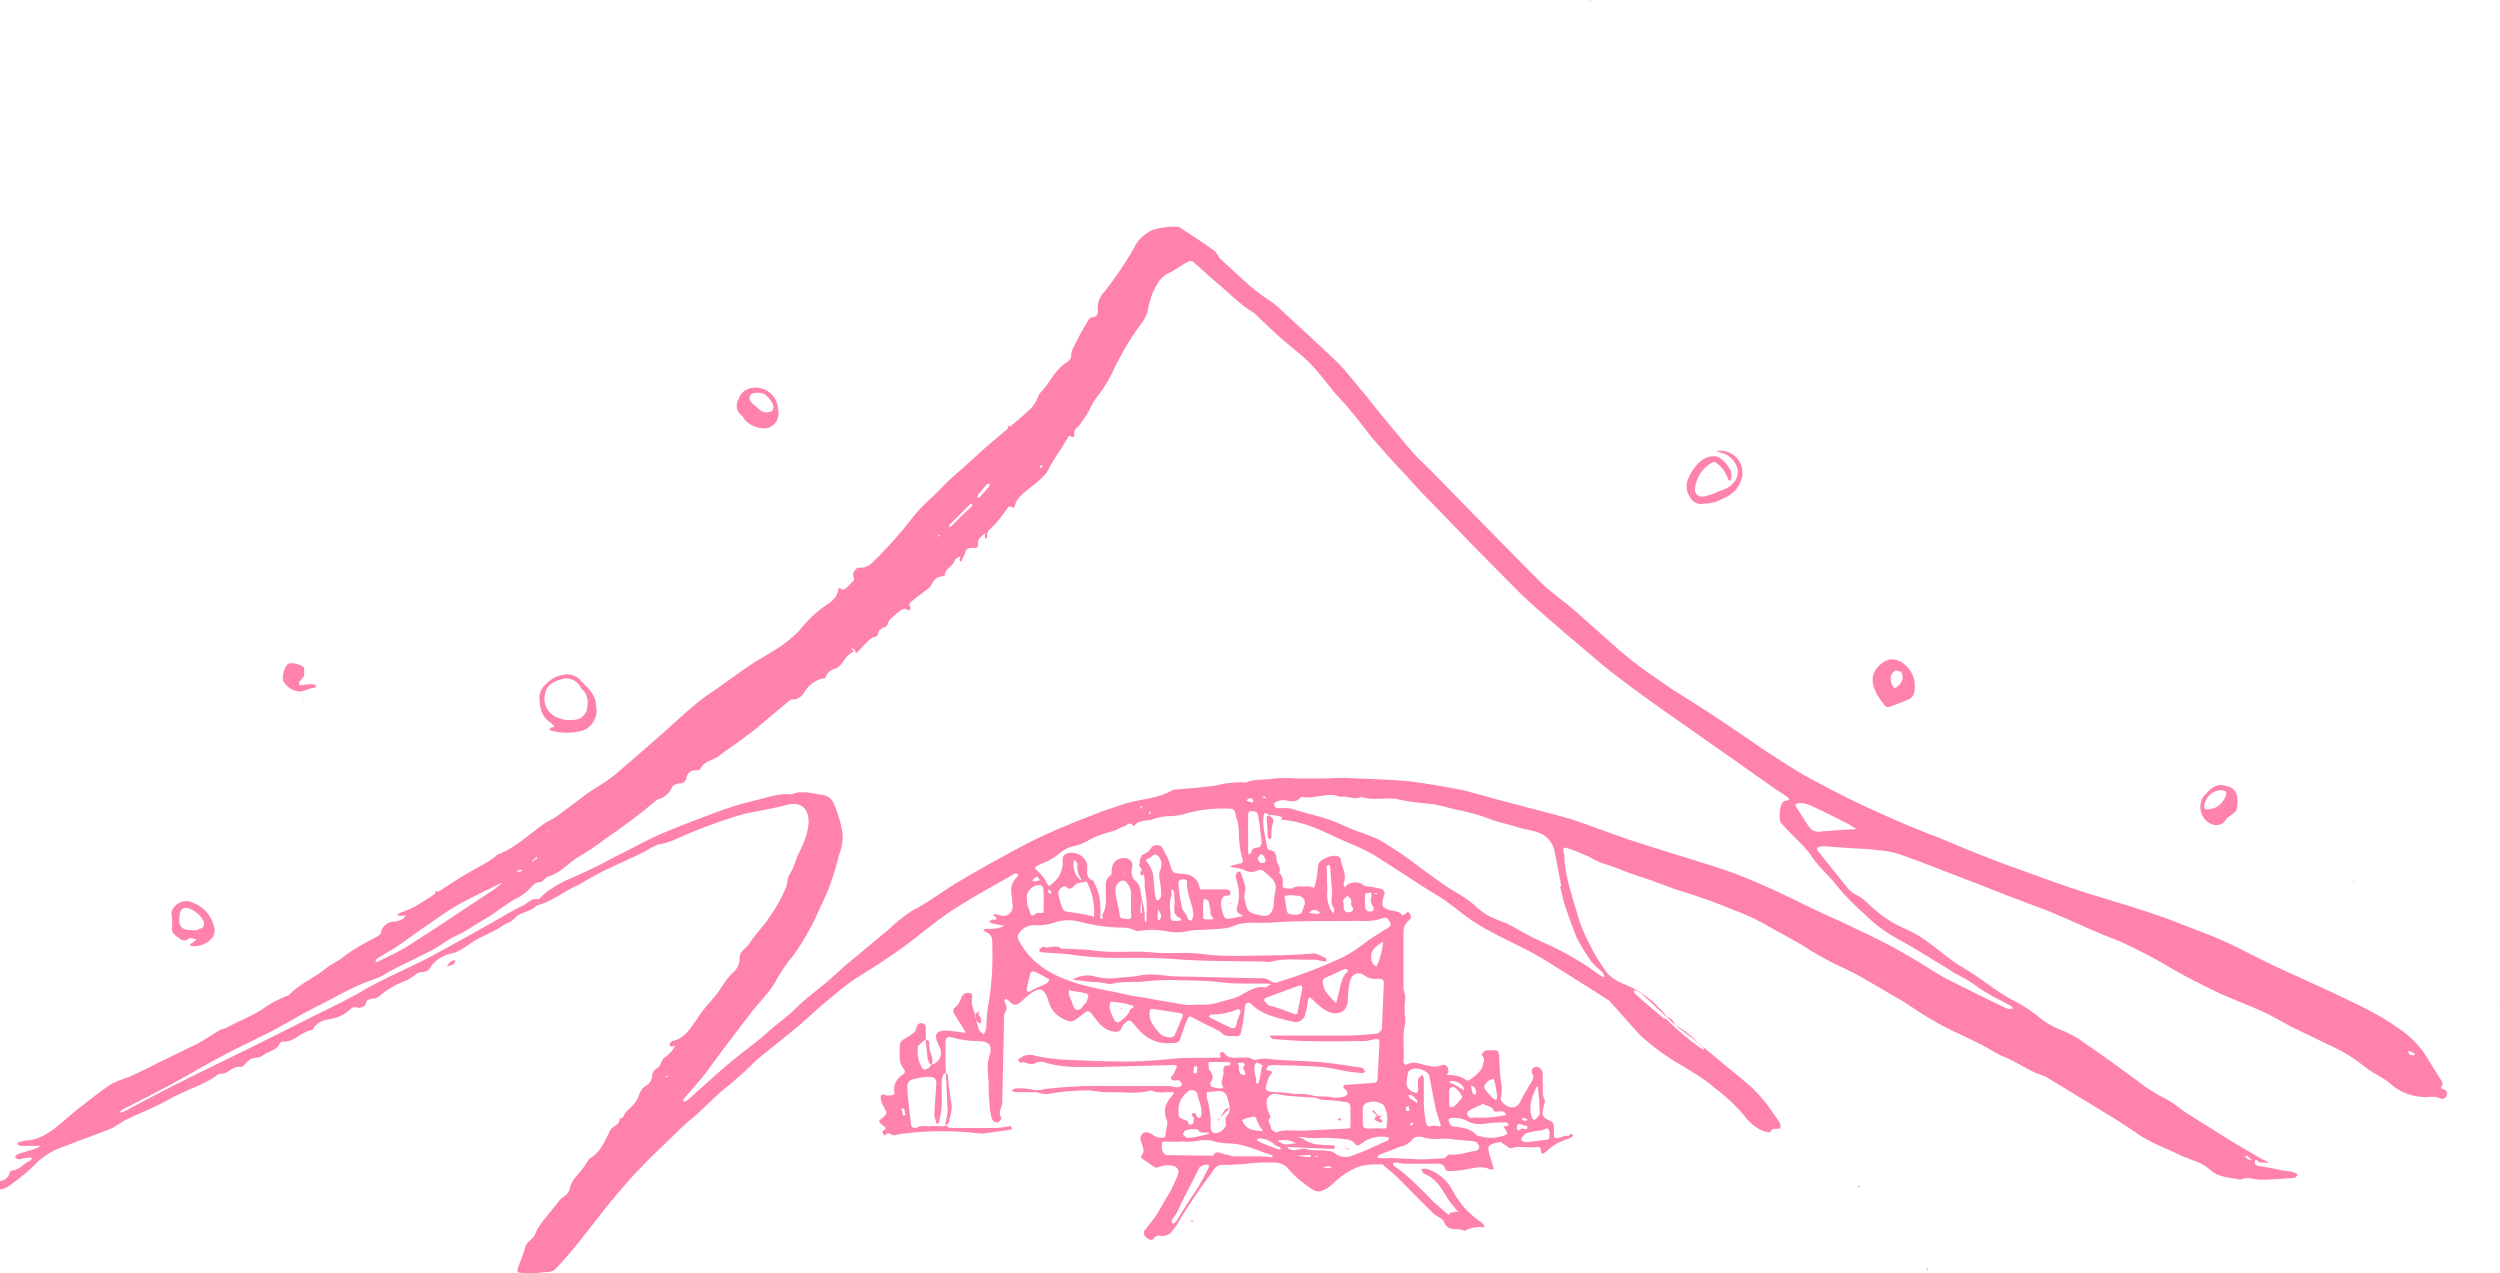 <?xml version="1.0" encoding="utf-8"?>
<!-- Generator: Adobe Illustrator 26.3.1, SVG Export Plug-In . SVG Version: 6.00 Build 0)  -->
<svg version="1.1" id="レイヤー_1" xmlns="http://www.w3.org/2000/svg" xmlns:xlink="http://www.w3.org/1999/xlink" x="0px"
	 y="0px" viewBox="0 0 405.6 206.6" style="enable-background:new 0 0 405.6 206.6;" xml:space="preserve">
<style type="text/css">
	.st0{fill:#FF82AA;}
</style>
<g id="レイヤー_2_1_">
	<g id="レイヤー_2-2">
		<g id="シェイプ_327">
			<path class="st0" d="M206,132.2c-0.9-0.4-0.9-0.4-1,0.2c-0.2,1.8,0.3,3.4,0.6,5.1c0,0.2,0.2,0.4,0.4,0.4c1,0.1,1.1,1.1,1.1,1.5
				c0,0.8,0.9,1.4,0.4,2.2c0.8,0.6,0.6,1.4,0.6,2.2c0.1,0.2,0.2,0.3,0.4,0.3c0.4,0,0.9,0.2,1.2,0c0.8-0.5,1.7-0.2,2.5-0.3
				c0.4,0,1,0.3,1,0.2c0.2-0.5,0.3-1,0.4-1.5c0.1-0.8,0.2-1.6,0.3-2.3c0.3-0.9,2.5-1.7,3.3-1.2c0.1,0.1,0.3,0.2,0.3,0.3
				c0.1,1.3,1.1,2.5,0.5,4c-0.1,0.2,0.1,0.5,0.2,0.7l0.3-0.4c0.7-0.5,1.6-0.6,2.4-0.2c0.5,0.5,1.1,0.4,1.7,0.5
				c0.5,0.1,0.9,0.2,1.4,0.3c0.6,0.2,0.8,0.6,0.5,1.2c-0.1,0.3-0.2,0.7-0.2,1c-0.2,0.6,0.3,0.9,0.7,1.1c0.8,0.4,1.9,0.1,2.5,1
				c0,0,0.4-0.1,0.6-0.3s0.3-0.4,0.6,0c0.1,0.2,0.2,0.3,0.2,0.5s-0.1,0.5-0.3,0.6c-1,0.8-0.9,1.8-0.9,2.9c0,2.7,0,5.4,0,8
				c0,0.5,0.2,0.9,0.3,1.4c0,0.4,0,0.8-0.1,1.2c0,0.6,0,1.1,0,1.7c0.1,0.5,0.1,1,0.1,1.5c-0.6,2.1-0.1,4.2-0.3,6.4
				c0,0.1,0.4,0.4,0.4,0.4c1.3-0.9,2.5,0,3.7,0.1c0.6,0.2,1.2,0.2,1.8,0c0.9-0.4,1.4,0,1.4,1c0,0.2-0.6,0.6,0.1,0.5
				c0.9,0,1.8,0.2,2.6,0.7c0.1,0.1,0.2,0.2,0.4,0.2c0.5,0,2.4-1.7,2.4-2.2s0.6-1.1,0-1.8c-0.1-0.1-0.1-0.3,0-0.4
				c0.5-0.8,1.3-0.4,1.9-0.5s0.8,0.3,0.8,0.8c0.1,1.4,0.1,2.8,0.3,4.2c0.2,0.9,0.2,1.8,0,2.7c-0.2,0.5,0.7,1.3,1.4,1.5
				s1.4-0.1,1.7-0.8c0.6-1.2,1.3-2.3,2-3.5c0.2-0.3,0.2-0.6,0.1-0.9c-0.4-0.7-0.2-1.1,0.4-1.3c0.5-0.2,1.2,0.5,1.2,1.1s0,0.9,0,1.4
				c0.1,0.9-0.2,1.9,0.3,2.8c0.1,0.2,0,0.6-0.1,0.9c-0.4,1.5-0.4,1.9,0.9,2.5c0.8,0.3,0.7,0.8,0.7,1.4c0,1.7,0,1.7,1.7,1.1
				c0.2-0.1,0.4,0,0.6,0s0.5-0.7,0.8-0.1c0,0.1-0.3,0.4-0.6,0.5c-0.7,0.2-1.3,0.5-2,0.8c-0.6,0.4-1.2,0.8-1.7,1.3
				c-0.6,0.5-0.9,0.5-0.9-0.1s-0.3-0.7-0.8-0.6c-1.3,0.2-2.7-0.3-4.1,0.2c-0.2,0.1-0.6-0.4-1-0.6s-0.5-0.5-0.8-0.4
				c-0.6,0.1-1.2,0.2-1.7,0.6c-0.2,0.2-0.1,0.9,0,1.3c0.2,0.6,0.4,1.3,0.6,1.9c0.1,0.2,0.1,0.4,0.1,0.6c-0.2,0-0.4,0.1-0.6,0
				c-1.4-0.7-2.8-0.1-4.2,0.1c-0.8,0.1-1.7,0.2-2.5,0.2c-0.2,0-0.4-0.1-0.5-0.3c-0.3-1.1-1.1-0.9-1.9-0.9c-1.6,0-3.2,0-4.8,0
				c-0.4-0.1-0.9-0.1-1.3-0.2c-0.2,0-0.3,0.1-0.5,0.1c0,0.1,0,0.3,0.1,0.4c2.5,1.7,4.5,3.9,6.6,6c0.7,0.6,1.4,1.2,2.2,1.9
				c0.4,0.4,0.2-0.2,0.3-0.2c0.4-0.1,0.8-0.2,1.1-0.2c0.1,0,0.3-0.1,0.4-0.1c-0.1,0-0.3-0.1-0.4-0.2c-0.5-0.6-1-1.2-1.4-1.8
				c-1-1.7-1.9-3.3-3.9-4.1c-0.2-0.1-0.3-0.5-0.4-0.7c0.3-0.1,0.6-0.1,0.8-0.1c1.9,0.6,3.5,1.9,4.4,3.8c1.1,2,2.6,3.6,4.5,4.9
				c0.2,0.1,0.3,0.3,0.4,0.4c0.1,0.1,0.1,0.2,0.2,0.3c-0.1,0-0.2,0.1-0.3,0.1c-1-0.1-2.1,0.1-3,0.6c-1-0.6-2.6,0.3-3.3-1.4
				c-0.2-0.6-1.1-0.9-1.6-1.3c-2-1.9-3.9-3.9-5.9-5.9c-0.7-0.7-1.5-1.3-2.3-2c-0.1-0.1-0.1-0.2-0.2-0.2c-1.2,0-2.4,0-3.6,0.3
				c-1.7,0.6-3.2,1.6-4.5,2.9c-0.5,0.5-1.1,0.8-1.7,1.1c-0.6,0.2-1.2,0.1-1.7-0.3c-1.4-0.9-2.7-2-3.8-3.3c-0.6-0.7-1.5-1-2.4-1
				c-1.1,0-2.3,0-3.4,0.1c-1.7,0.2-3.3,0.3-5,0.3c-0.9,0-1.3,0.8-1.7,1.4c-1.7,2.2-3.3,4.6-4.8,7c-0.4,0.8-0.9,1.6-1.5,2.3
				c-0.4,0.6-1.1,0.9-1.8,0.8c-0.5-0.1-0.9,0-1.2,0.4c-0.4,0.5-0.9,0.2-1.3-0.2c-0.3-0.2-0.4-0.7-0.2-1.1l0.1-0.1
				c0.6-0.8,1.3-1.6,1.9-2.5c0.5-0.8,1-1.7,1.5-2.6c0.7-1,1.2-2.2,1.7-3.3c0.2-0.4,0.3-0.8,0.3-1.2c-0.1-0.3-0.4-0.6-0.7-0.7
				c-0.7-0.2-1.4-0.2-2.1,0c-0.4,0.1-0.7,0.4-1.2,0.1c-0.6-0.5-1.4-0.9-2-1.4c-0.1-0.1-0.1-0.3,0-0.4c0.7-0.8,0.1-1.6-0.1-2.4
				c-0.2-0.5,0-1,0.4-1.3c0.4-0.2,0.8-0.1,1.2,0.1c0.5,0.4,1.1,0.7,1.7,0.7c0.6,0,0.7-0.1,0.7-0.7c0-0.2,0.1-0.4,0.1-0.6
				c0.1-0.5,0.3-1.2,0.1-1.6c-0.7-1.7-0.1-2.9,1-4.1c0.1-0.1,0.1-0.2,0.2-0.3c-0.1,0-0.2-0.1-0.3-0.1c-1.1-0.1-2.3,0.3-3.4-0.3
				c-2.4,0.7-4.9,0.2-7.3,0.3c-0.9,0-1.9-0.2-2.8-0.3c-2.3,0-4.6,0.2-6.8,0.6c-0.6,0-1.2-0.1-1.7-0.3c-1.1,0-2.3,0-3.4,0
				c-0.3-0.1-0.5-0.1-0.7-0.3c0.2-0.1,0.4-0.3,0.7-0.3c0.9-0.1,1.8,0,2.7,0.2c0.6,0.1,1.3,0.1,1.9-0.1c3.3-0.4,6.7-0.6,10-0.5
				c3.4,0,6.8,0,10.2,0c0.5,0,1,0.2,1.4,0.2c0.3,0,0.6-0.2,0.8-0.4c-0.1-0.2-0.2-0.6-0.5-0.7s-0.5,0-0.8,0c-0.5-0.1-0.8-0.4-0.2-0.9
				c0.1-0.2,0.3-0.4,0.3-0.6c0.5-1,0.5-1-0.6-1c-3.8,0.1-7.6,0.2-11.4,0.3c-1.3,0-2.7,0-4,0c-1.6,0-3.2-0.2-4.7-0.6
				c-0.6-0.3-1.4-0.3-2,0c-0.9,0.5-1.5-0.4-2.3-0.1c-0.1,0-0.4-0.2-0.4-0.4s0.2-0.3,0.4-0.4c0.7-0.5,1.6-0.6,2.4-0.3
				c1.4,0.3,2.8,0.5,4.2,0.6c2.9,0.1,5.8,0.3,8.7,0.3c3,0.1,6.1-0.1,9.1-0.4c2.5-0.3,5-0.1,7.4-0.2c0.4,0,0.9,0.1,0.5-0.6
				c0-0.1,0.1-0.3,0.2-0.3s0.5,0,0.5,0.1c0.6,1,1.6,0.8,2.5,0.8s1.5-0.2,2.2,0.3c0.2,0.1,0.4,0.1,0.6,0c0.9-0.2,1.9-0.2,2.8,0
				c2.5,0.2,4.9,0.2,7.4,0.4c2.2,0.2,4.5,0.6,6.7,0.9c0.1,0,0.3,0.1,0.4,0.2c0.1,0.2,0.2,0.3,0.3,0.5c-0.2,0.1-0.3,0.2-0.5,0.2
				c-1-0.1-2.1-0.2-3.1-0.4s-2.3-0.5-3.5-0.6c-2.5-0.2-5.1-0.2-7.6-0.3c-0.3,0-0.7,0-1,0.1c-0.2,0.1-0.2,0.4-0.4,0.6
				c0.2,0.1,0.3,0.2,0.5,0.2c0.6,0.1,0.6,0.3,0.2,0.7c-0.2,0.2-0.3,0.5-0.4,0.8c-0.6,1.8-0.5,1.9,1.4,2c1,0,2.1,0.2,3.1,0.3
				c1-0.1,2,0,3,0.3c0.7,0.1,1.4,0.1,2.1,0.1c0.4,0,0.9,0.2,1.3,0.2c0.5,0,1.1-0.1,1.5-0.2c0.5-0.2,0.8-0.6,0.1-1.2
				c-0.4-0.4-0.4-0.7,0.3-0.7c1.4-0.1,2.8-0.2,4.2-0.3c0.6,0,0.8-0.3,0.8-0.8c0.1-1.9,0.2-3.7,0.3-5.6c0.1-0.7-0.3-0.8-0.8-0.7
				s-0.9,0.2-1.4,0.3c-3.1,0-6.3,0.1-9.4,0c-1.8,0-3.6-0.2-5.4-0.3c-0.1,0-0.3,0-0.4-0.1c-0.2-0.1-0.3-0.3-0.4-0.4
				c0.1-0.1,0.3-0.1,0.4-0.1c0.4,0,0.7,0,1.1,0c3.8,0,7.6,0,11.4,0c1.5,0,3-0.2,4.5-0.3c0.3,0,0.5-0.4,0.8-0.7v-0.1
				c0.1-2.4,0.2-4.7,0.3-7.1c0.1-0.9-0.3-1-1-1c-0.8,0.1-1.6-0.1-2.2-0.6c-0.7-0.5-1.6-0.3-2,0.3c-0.1,0.2-0.2,0.4-0.3,0.7
				c-0.2,1-0.3,2-0.3,3c-0.1,1.8-1.3,2.6-3.1,2c-1-0.5-1.9-1.2-2.6-2c-0.2-0.2-0.4-0.3-0.6-0.4c-0.1,0.2-0.2,0.4-0.2,0.6
				c-0.1,0.7-0.2,1.4-0.4,2c-0.1,0.9-1,1.6-1.9,1.4c-0.1,0-0.3-0.1-0.4-0.1c-2.3-0.6-4.7-1-6.5-2.8c-0.2-0.2-0.6-0.3-0.8-0.1
				c-0.1,0.1-0.2,0.3-0.2,0.4c-0.1,0.8-0.2,1.7-0.3,2.5c-0.1,0.3-0.1,0.7-0.2,1c-0.2,0.6,0,1.6-1.2,1.4c-0.7-0.1-1.5,0.2-2.1-0.5
				c-0.3-0.3-0.7-0.5-1.1-0.7c-1.1-0.5-2.1-1-3.2-1.6s-1-0.5-1.4,0.4s-0.7,1.9-1,2.8c-0.1,0.5-0.6,0.8-1.1,0.7
				c-2.2,0.3-4.3-0.5-5.7-2.2c-0.2-0.2-0.4-0.4-0.6-0.7c-0.9-1-0.9-1-1.8-0.1c-0.4,0.4-0.3,1.2-1.2,1.2s-1.7-0.4-2.4-1
				c-0.5-0.5-1-1.1-1.4-1.7c-0.6-0.8-0.8-0.8-1.6-0.2s-1.4,1.3-2.1,1.2c-0.9-0.2-1.8-0.7-2.5-1.4c-0.4-0.5-0.7-1-0.9-1.6
				c-0.1-0.3-0.2-0.6-0.3-0.9c-0.6-1.4-1.2-1.6-2.4-0.8c-0.6,0.4-1.2,0.9-1.7,1.4c-1,0.9-1.4,0.8-2.3-0.2c-0.1-0.1-0.3-0.1-0.4-0.1
				c-0.1,0.2-0.2,0.4-0.1,0.5c0.4,0.5,0.4,1.3,0,1.8c-0.2,0.3-0.1,0.7-0.1,1.1c-0.1,4.5-0.2,9-0.3,13.4c0,0.8-0.8,1.6-0.1,2.5
				c0,0-0.3,0.6-0.6,0.7c-0.3,0-0.7-0.1-0.9-0.4c-0.2-0.5-0.3-1.1-0.4-1.7c-0.1-1.3-0.2-2.6-0.2-3.9c0-1.6-0.4-3.1,0.1-4.7
				c0.6-1.9,0-2.5-2-2.5c-1.4,0-2.7-0.2-4.1-0.6c-0.8-0.2-1,0.1-1,1s0,2.2,0,3.2c0.1,2.3,0.2,4.5,0.3,6.8c0.1,0.8,0,1.7-0.2,2.5
				c-0.3,0.7,0.1,1.2,1,1.2c2.4,0,4.8,0,7.2,0c0.7,0,1.4-0.2,2.2-0.3c0.1,0,0.2,0.2,0.3,0.4c-0.1,0.1-0.2,0.2-0.3,0.2l-4.4,0.6
				c-0.2,0-0.3,0-0.5,0c-4.1-0.5-8.2-0.5-12.2,0c-0.6,0-1.2,0.2-1.7,0.3s-0.9-0.8-1.5,0c-0.1,0.2-0.6-0.6-0.4-0.7
				c1-0.5,0.2-0.7-0.1-1c-0.1-0.1-0.1-0.2-0.2-0.2c-0.4-0.3-0.3-0.5,0.1-0.8c1-0.8,1-0.8,0.4-1.9c-0.2-0.4-0.4-0.8-0.5-1.2
				c-0.1-0.6,0.1-1.1,0.9-0.7c0.2,0.1,0.5,0,0.8,0s0.6-0.1,0.5-0.5c-0.2-1.2,0.4-2.3,1.4-2.9c0.5-0.3,0.3-0.6,0.1-0.9
				c-0.9-1.1-0.6-2.5-0.6-3.8c0-0.6,0.4-0.9,1-1.2c0.5-0.3,1-0.6,1.4-1c0.1-0.1,0.2-0.3,0.2-0.4c0.1-0.6,0.4-1,0.8-1
				c0.7,0,0.8,0.4,0.8,1s0,1.2,0,1.9c0.1,1,0.2,2,0.3,2.9c0.1,0.3,0.3,0.9,0.5,0.9c0.4,0,0.8-0.2,1.1-0.5c0.6-0.6,0.7-1.4,0.4-2.2
				c-0.2-0.3-0.3-0.6-0.4-0.9c-0.6-1.2-0.1-1.9,1.2-1.9c1,0,2,0.2,2.9,0.3c0.1,0,0.3,0.1,0.4,0.1c0-0.1,0-0.3-0.1-0.4
				c-0.5-0.8-1-1.6-1.5-2.4c-0.3-0.5-0.6-0.9,0-1.4c0.5-0.4,0.8-1,1-1.6c0.2-0.5,0.7-0.8,1.2-0.7c0.5,0,0.6,0.3,0.5,1
				c-0.2,0.9,0.4,1.9,0.6,2.9c0.1,0.7,0.3,1.3,0.5,2c0.1,0.3,0.5,0.6,0.8,0.8c0.2-0.3,0.3-0.6,0.4-1c0.1-1.3,0.1-2.7,0.4-4
				c0.5-3.1,0.7-6.2,0.6-9.3c0-1,0.1-1.9-1.1-2.3c-0.2-0.1-0.3-0.3-0.4-0.4c0.2,0,0.4-0.1,0.6-0.1c0.2,0,0.4,0,0.6,0
				c0.8,0,1.5-0.1,2.2-0.5l-2-0.4c-0.2-0.1-0.3-0.2-0.4-0.3c0.2-0.1,0.3-0.3,0.5-0.3c0.5,0,1.1,0.1,0.3-0.6
				c-0.1-0.1-0.1-0.1-0.2-0.2c0.1,0,0.3-0.1,0.4-0.1c0.4,0.1,0.7,0.2,1.1,0.3c0.9,0.1,1.7-0.6,1.7-1.5c0-0.1,0-0.2,0-0.3
				c-0.1-0.6-0.1-1.2-0.2-1.8c-0.2-1.1,0.2-2.1,1-2.8c0.1-0.1,0.1-0.3,0-0.4c-0.1-0.1-0.3-0.1-0.4-0.1c-3.1,1.8-6.3,3.5-9.3,5.4
				c-2.1,1.3-4,2.8-5.9,4.3c-3.1,2.5-6.4,4.7-9.8,6.8c-1.5,0.9-2.9,2-4.2,3.1c-1.5,1.2-2.9,2.4-4.3,3.7c-1.7,1.6-3.6,3-5.4,4.5
				c-1.1,0.9-2.3,1.8-3.4,2.8c-1.2,1.3-2.6,2.4-3.9,3.6c-2.5,1.8-4.4,4.2-6.9,6.1c-0.9,0.8-1.7,1.6-2.5,2.4c-1.7,1.6-3.4,3.2-5,4.9
				c-1.3,1.3-2.5,2.7-3.7,4.1s-2.1,2.5-3.1,3.8c-1.5,1.9-3,3.9-4.6,5.8c-0.8,1-1.7,1.9-2.5,2.8c-0.5,0.6-1.3,0.6-1.9,0.6
				c-1.3,0.2-2.6,0.2-3.8,0.1c-0.6,0-0.7-0.3-0.4-1c0.4-1,0.8-2,1.1-3.1c0.2-1,1.2-1.2,1.6-2.1c0.3-0.8,0.8-1.6,1.3-2.2
				c0.9-1.2,1.9-2.3,2.8-3.5c0.3-0.3,0.7-0.5,1-0.8c0.2-0.2,0.4-0.5,0.5-0.8c0.2-1,0.7-1.8,1.4-2.5c0.5-0.6,1-1.2,1.4-1.9
				c0.2-0.2,0.3-0.5,0.4-0.6c1.7-0.9,2.4-2.6,3.2-4.2c0.1-0.2,0.2-0.4,0.3-0.6c0.5-0.6,1.5-0.7,1.4-1.7c0.7,0,0.7-0.6,1-1
				s0.9-0.8,1.3-1.3s0.7-1,0.9-1.6c0.2-0.6,0.6-1.2,1.2-1.5c0.5-0.3,0.8-0.8,0.9-1.4c0-0.6,0.3-1.1,0.8-1.4c0.7-0.4,0.6-1.2,1.2-1.7
				c0.6-0.4,1.1-0.9,1.5-1.5c0.1-0.1,0.1-0.3,0.2-0.5c-0.1,0.1-0.3,0.1-0.4,0.2c-0.1,0-0.3,0-0.4-0.1s-0.1-0.3,0-0.4
				c0.1-0.2,0.3-0.4,0.4-0.4c1.9-0.4,2.8-1.9,3.8-3.3c0.8-1.3,1.8-2.5,2.8-3.6c1.1-1.2,1.8-2.8,3-4c0.8-0.6,1.3-1.5,1.3-2.5
				c-0.1-1.1,1-1.6,1.5-2.3c1-1.6,2.4-2.9,3.4-4.5c1.1-1.5,2-3.2,2.7-4.9c0.2-0.6,0.1-1.4,0.6-2.1c0.4-0.7,0.7-1.3,0.9-2.1
				c0.3-0.8,0.7-1.5,1-2.2c0.6-1.3,1-2.6,1.1-4c0-2.4-1.4-3.4-3.6-2.8c-1.4,0.4-2.7,0.6-4.1,0.9c-1.1,0.2-2.2,0.4-3.3,0.7
				c-3.7,1.1-7.4,2.5-10.9,4.1c-0.8,0.3-1.6,0.6-2.5,0.7c-0.7,0.3-1.3,0.6-1.9,1c-3.1,1.6-6.3,2.8-9.4,4.6c-0.5,0.3-1,0.6-1.5,0.9
				c-2.4,1-4.4,2.8-6.9,3.4c-1,1.1-2.7,1-3.6,2.1c-0.4,0.4-0.9,0.7-1.5,0.9c-1.1,0.8-2.4,1.4-3.6,2c-1.9,0.7-3.2,2.4-5.2,2.8
				c-1.5,0.3-2.8,1.2-3.6,2.6c-0.1,0.2-0.7,0.4-1,0.4c-0.5,0-1,0.2-1.3,0.5c-0.5,0.4-1.1,0.8-1.7,1c-1.6,0.6-3,1.5-4.3,2.6
				c-0.2,0.1-0.4,0.2-0.7,0.2c-0.6,0.1-1.2,0.1-1.3,1c0,0.2-0.9,0.6-1.2,0.5c-0.5-0.2-1-0.1-1.3,0.3c-1,0.9-2.2,1.4-3.5,1.6
				c-1,0.1-1.9,0.6-2.5,1.5c0,0.1-0.1,0.2-0.1,0.2c-1.8,0.2-2.9,2-4.8,1.9c-0.2,0-0.4,0.1-0.5,0.3c-0.5,1.2-1.9,1.2-2.7,1.9
				c-0.6,0.5-1.4,0.3-2,0.6s-1.2,1.4-1.7,1.3c-1.3-0.2-2,1.2-3.2,1.1c-0.1,0-0.3,0-0.4,0.1c-1.8,1.4-4,2.1-6.1,3.1
				c-1.3,0.6-2.6,1.4-3.9,2c-1.6,0.8-3.2,1.4-4.8,2.2c-0.9,0.4-1.7,1.1-2.6,1.5c-2.4,1-4.9,1.8-7.3,2.8c-1.7,0.5-3.2,1.4-4.5,2.5
				c-1.3,1.4-2.8,2.6-4.3,3.7c-0.7,0.5-1.5,1.2-2.6,0.6c-0.4-0.2-0.6-0.4-0.5-0.7c0-0.1,0.4-0.2,0.6-0.3c1-0.1,1.9-0.3,2.2-1.5
				c0.1-0.2,0.2-0.3,0.4-0.3c1.2-0.1,1.9-1.2,2.9-1.6c0.2-0.1,0.2-0.3,0.3-0.4c-0.2-0.1-0.4-0.1-0.6-0.1c-0.5,0.1-1,0.2-1.6,0.3
				c-0.2,0-0.4-0.3-0.6-0.4c0.2-0.2,0.3-0.4,0.6-0.5c1-0.3,2.1-0.6,3.2-1c0.1,0,0.2-0.3,0.3-0.4c-0.1,0-0.3,0.1-0.4,0.1
				c-1,0-1.9,0-2.9,0c-0.1,0-0.2-0.2-0.4-0.3c0.1-0.1,0.2-0.3,0.3-0.3c0.6-0.2,1.1-0.3,1.7-0.3c0.7-0.1,1.3-0.3,1.9-0.6
				c2.4-1.1,4.1-3.1,6.1-4.6c1.7-1.3,3.4-2.7,5.2-3.9c1-0.5,2-0.9,3-1.2c1.5-0.7,3-1.4,4.5-2.2c2-1,4-1.9,6-2.9
				c1.5-0.7,2.8-1.7,4.2-2.5c0.4-0.2,0.9-0.2,1.3-0.5c2-1.1,4.3-1.9,6.2-3.3c1-0.7,2.1-1.2,3.3-1.7c0.1,0,0.3-0.1,0.4-0.2
				c1.7-1.8,4.1-2.7,6-4.3c0.8-0.7,2.1-1.2,3-2c1.6-1.2,3.4-2.2,5.2-3.1c0.3-0.2,0.7-0.4,0.7-0.7c0.2-1.1,1.2-1.8,2.3-1.8
				c0.4,0,0.8-0.2,1.1-0.3c0.3-0.2,0.5-0.5,0.7-0.7c-0.3,0-0.6,0.1-0.9,0.1c-0.2,0-0.4-0.1-0.6-0.1c0.1-0.1,0.3-0.3,0.5-0.4
				c0.9-0.3,1.8-0.7,2.6-1.1c2.6-1.6,5.2-3.4,7.8-5c1.8-1.1,3.9-2,5.5-3.4c0.1-0.1,0.2,0,0.3-0.1c2.7-1.1,4.8-3.2,7.1-4.8
				c0.7-0.5,1.5-0.8,2.2-1.3c1.6-1.2,3.2-2.4,4.8-3.6c0.8-0.6,1.7-1.1,2.6-1.7c0.8-0.5,1.5-1,2.2-1.6c2.6-2.2,5.1-4.4,7.6-6.6
				c1.8-1.6,3.5-3.2,5.3-4.7c1-0.9,2.2-1.6,3.3-2.4c1.7-1.2,3.5-2.5,5.2-3.7c1.3-0.9,2.7-1.6,3.9-2.4c1.6-0.9,3-2,4.3-3.3
				c1.4-1.8,3.1-3.4,5-4.6c0.7-0.5,1.3-1.3,1.4-2.1c0.1-0.4,0.1-0.4,0.6-0.1c0.2,0.1,0.4,0,0.6-0.1c0.4-0.4,0.8-0.8,1.2-1.2
				c0.2-0.2,0.2-0.5,0.1-0.7c-0.3-0.7,0.2-1,0.5-1.4c0-0.1,0.1-0.1,0.2-0.1c0.9,0.1,1.8-0.2,2.4-0.9c2.4-2.3,4.6-4.8,6.6-7.4
				c1.4-1.8,3.2-3.2,4.7-4.8s3.2-2.9,4.8-4.4c2.2-2.1,4.6-4,6.9-6c1-0.8,2-1.7,2.9-2.6c0.5-0.6,0.8-1.3,1.1-2v-0.1
				c1.7-1.6,2.5-4,4.6-5.2c0.3-0.2,0.5-0.5,0.6-0.8c-0.1-1.2,0.7-2,1.1-3c0.5-1,1.1-2,1.7-3c0.1-0.2,0.3-0.4,0.6-0.4
				c0.9-0.1,1-0.7,0.9-1.3c-0.1-1.1,0.4-2.3,1.2-3c1.7-2.2,3.3-4.5,4.7-7c0.6-1.3,1.7-2.3,3-2.9c1.3-0.4,2.7-0.6,4.1-0.5
				c0.1,0,0.2,0,0.3,0.1c1.9,1.2,3.7,2.4,5.5,3.7c0.5,0.3,0.7,1,1.1,1.4c2.6,2.3,4.9,4.8,7.9,6.7c0.9,0.6,1.7,1.3,2.4,2
				c2.9,2.7,5.9,5.4,8.8,8.2c1.3,1.3,2.4,2.8,3.6,4.2c0.9,1,1.7,2.1,2.5,3.1c2,2.4,4,4.9,6.1,7.3c0.8,0.9,1.7,1.7,2.5,2.5
				c6,6.1,12,12.3,18.1,18.4c1.6,1.6,3.5,2.9,5.3,4.4c0.9,0.8,1.8,1.6,2.7,2.4c2.3,2,4.5,4.1,6.9,6c2,1.6,4.2,3,6.3,4.5
				c2,1.3,4,2.5,6,3.8s3.9,2.6,5.8,3.9c1.4,0.9,2.7,1.9,4.1,2.8c1.9,1.2,3.7,2.4,5.6,3.5c3.1,1.7,6.3,3.4,9.5,4.9
				c3.5,1.6,7,3.2,10.6,4.6c2.3,0.8,4.6,1.9,6.9,2.8c2.5,1,5,2,7.6,2.9c3.8,1.4,7.6,2.8,11.4,4c4.3,1.3,8.7,2.6,12.9,4.1
				c2.1,0.8,4.1,1.6,6.2,2.4c4.1,1.5,7.8,3.7,11.7,5.5s8,3.6,11.9,5.5c2.8,1.3,5.6,2.8,8.1,4.6c1.6,1.1,2.9,2.4,4,4
				c0.9,1.5,1.9,3,2.8,4.5c0.1,0.2,0.1,0.4,0,0.6c-0.2,0.3-0.2,0.5,0.2,0.6c0.4,0.1,0.7,0.5,0.6,0.9c0,0.1,0,0.1-0.1,0.2
				c-0.2,0.5-0.6,0.6-1.3,0.3c-0.6-0.2-1.2-0.2-1.8-0.1c-2.2,0-4.4-0.7-6-2.2c-1.3-1.1-2.9-1.7-4.2-2.8c-1.8-1.4-3.7-2.6-5.8-3.5
				c-2-1-4-1.9-6-2.9c-1.5-0.8-3-1.7-4.5-2.4c-2.4-1.1-4.9-2-7.3-3.1c-2.7-1.3-5.3-2.6-7.9-4.1c-2.6-1.6-5.4-3-8.2-4.3
				c-3.8-1.4-7.5-3.2-11.3-4.8c-2.3-0.9-4.6-1.7-6.9-2.6l-5.6-2.2c-4-1.5-7.9-3.1-11.9-4.5c-1.2-0.4-2.4-0.6-3.7-0.7
				c-1.4-0.2-2.9-0.2-4.3-0.3l-4.2-0.3c-0.3,0-0.6,0-0.9,0.1c-0.2,0.1-0.5,0.2-0.2,0.6c1.6,2,3.2,4,4.8,6c0.4,0.5,0.9,0.9,1.5,1.2
				c1.3,0.6,2.1,1.7,3.1,2.5c1.3,1.1,2.8,2.1,4.4,2.8c1.4,0.6,2.7,1.3,3.9,2.2c2,1.4,3.8,3.1,5.9,4.3c3,1.7,5.6,4.1,8.7,5.6
				c1.5,0.8,2.9,1.8,4.2,2.9c1.1,0.8,2.4,1.4,3.7,1.9c1.1,0.5,2.2,1.1,3.2,1.9c1.8,1.2,3.6,2.5,5.4,3.8c1.1,0.8,2.3,1.7,3.4,2.5
				c1.4,1.1,2.9,2,4.5,2.8c1.2,0.6,2.3,1.7,3.5,2.4c2.4,1.5,4.8,3,7.2,4.5c1.5,0.9,3,1.8,4.6,2.7c0.4,0.2,0.8,0.4,1.3,0.7
				c-0.5-0.1-1-0.1-1.5-0.1c-0.3,0-0.7-0.9-0.9-0.1c-0.1,0.5,0.4,0.6,0.9,0.7c1.2,0.2,2.4,0.4,3.6,0.7c0.6,0.1,1.3,0.1,1.9,0.3
				c0.2,0.1,0.4,0.2,0.6,0.4c-0.2,0.2-0.4,0.5-0.6,0.5c-1.8,0.1-3.6,0.3-5.4,0.3c-1.1,0-2.2-0.6-3.3,0c-1.7-0.4-3.5-0.3-4.9-1.6
				s-3.2-1.6-4.9-2.4c-2.4-1.2-4.9-2-7.1-3.6c-2.4-1.7-5-3.2-7.6-4.8c-2.3-1.4-4.6-2.8-6.9-4.2c-0.6-0.4-1.4-0.5-2-0.8
				c-1.7-0.8-3.3-1.9-5.1-2.6c-1.4-0.6-2.6-1.5-3.9-2.1s-2.8-1.4-4.2-2c-2.5-1.2-5-2.7-7.3-4.3c-0.9-0.6-1.8-1.1-2.7-1.6
				c-1.8-1.1-3.6-2.1-5.5-3.2c-0.7-0.4-1.4-0.7-2.2-1.1c-1.8-0.8-3.6-1.8-5.3-2.8c-2.5-1.7-5.3-3-8-4.6c-1.5-0.8-3.1-1.5-4.7-2.1
				c-2.4-1-4.9-1.9-7.4-2.7c-2.8-0.8-5.4-2-8.1-2.8c-1.9-0.6-3.7-1.5-5.6-2c-0.8-0.3-1.6-0.7-2.3-1.1c-1.1-0.5-2.3-1-3.5-1.4
				c-0.6-0.2-0.8,0-0.6,0.7c0,0.1,0.1,0.3,0.1,0.4c0,3.1,1.1,6,1.9,8.9c0.5,1.9,1.2,3.7,2.1,5.4c0.8,1.7,1.8,3.3,2.9,4.8
				c0.8,0.9,1.8,1.5,2.9,1.9c2.5,1,4.7,2.7,6.5,4.8c0.7,1,1.6,1.8,2.7,2.4c0.9,0.6,1.7,1.2,2.4,2c1.2,1,2.4,2,3.7,3.1
				c1.8,1.5,3.7,3,5.5,4.6c0.7,0.7,1.3,1.4,1.9,2.1c0.8,1,1.5,2.1,2.3,3.2c0.2,0.3,0.3,0.6,0.3,0.9c0,0.1-0.1,0.3-0.2,0.3
				c-0.5,0.1-1.2-0.2-1.5,0.6c-0.4,0-0.7-0.1-1.1-0.2c-1.3-0.5-2.4-1.5-3.2-2.6c-1.4-1.7-3-3.1-4.7-4.4c-0.9-0.8-1.9-1.5-3-2.2
				c-1.7-1.1-3.4-2-5-3.1c-0.9-0.6-1.7-1.2-2.5-1.9c-0.8-0.6-1.5-1.2-2.1-1.9c-1.4-1.5-2.8-3.2-4.2-4.7c-0.1-0.2-0.3-0.3-0.4-0.4
				c-3.2-2.1-6.5-4.1-9.8-6.2c-2.8-1.8-5.8-3.1-8.7-4.6c-2.3-1.2-4.5-2.6-6.4-4.2c-1.2-0.9-2.4-1.8-3.7-2.5c-3.2-2-6.3-4.1-9.5-6.1
				c-1.6-0.9-3.2-1.6-4.9-2.3c-1.6-0.7-3.1-1.5-4.7-2.1c-1.7-0.7-3.6-1.2-5.5-1.3C208.5,132.5,207.3,132.3,206,132.2 M186.4,131.9
				v0.3c0.1-0.1,0.2-0.2,0.3-0.3v-0.3C186.6,131.7,186.5,131.8,186.4,131.9 M270.4,165c-1.4-1.3-2.7-2.5-4.1-3.8
				c-0.3-0.2-0.7-0.4-1.1-0.6c-0.3,0.6,0.4,0.8,0.6,1.1c1.3,1.2,2.7,2.3,4.1,3.5c0.1,0.1,0.3,0,0.5,0.2c1.7,1.7,3.6,3.3,5.6,4.7
				c0.2,0.1,0.4,0.2,0.5,0.3c-0.1-0.2-0.1-0.5-0.3-0.6c-1.3-1.1-2.7-2.2-4.1-3.2C271.6,166,271.3,165.1,270.4,165 M81.2,143.3
				c-2.3,1.2-4.6,2.2-6.9,3.5c-1.6,0.9-3.2,2.1-4.7,3.1c-1.8,1.2-3.6,2.6-5.4,3.8c-1,0.6-2,1.2-3,1.8c-0.2,0.1-0.2,0.4-0.3,0.6
				c0.2,0,0.4-0.1,0.6-0.2c1.6-0.8,3.3-1.5,4.8-2.5c4.6-2.9,9.1-6,13.7-9c0.5-0.3,0.9-0.7,1.4-1.1V143
				C81.5,143.2,81.4,143.3,81.2,143.3 M211.4,184.5h-0.9l0.8,0.2c0,0,0.1,0,0.1,0.1c0.8,0.5,1.8,0.9,2.8,0.9
				c0.7,0.1,1.4,0.1,2.1,0.1c0.1,0,0.2,0.1,0.3,0.3c0,0.1-0.1,0.3-0.2,0.3c-1,0-1.9-0.1-2.9-0.1l-4.4-0.2c-0.1,0-0.2,0.1-0.2,0.1
				c0.1,0.1,0.1,0.2,0.2,0.2c0.3,0.1,0.5,0.2,0.8,0.2c0.7,0,1.4-0.4,2-0.2c1.1,0.4,2.2,0.1,3.3,0.3c0.4,0,0.9,0.1,1.2,0.3
				c0.9,0.8,2.2,0.9,3.2,0.4c1.8-0.6,3.6-1.5,5.4-2.3c0.1,0,0.2-0.1,0.2-0.2c0.1-0.1,0.2-0.2,0.2-0.3c-0.1,0-0.2-0.1-0.3-0.1
				c-1.5-0.3-3.1,0.1-4.3,1.1c-0.3,0.3-0.7,0.3-1,0c0,0,0,0,0-0.1c-0.3-0.3-0.6-0.5-1-0.6c-1.4-0.2-2.8-0.3-4.2-0.3
				C213.6,184.7,212.5,184.7,211.4,184.5 M138.6,105.3l-0.5-0.1v0.2c0.2,0,0.4,0.1,0.5,0.2c-0.4,0.2-0.7,0.5-1.1,0.8
				c-0.6,0.7-1.1,1.7-1.8,2c-0.9,0.2-1.6,0.8-1.8,1.6c0,0.1-0.4,0-0.6,0.1c-1,0.3-1.8,0.9-2.4,1.6c-0.5,0.8-1.1,1.9-2.5,1.8
				c-0.1,0-0.3,0.2-0.5,0.3c-1.9,1.6-3.7,3.1-5.6,4.7c-0.8,0.6-1.6,1.2-2.4,1.8c-1.1,0.8-2.2,1.5-3.2,2.3s-2.5,0.8-3.1,2.2
				c-0.1,0.1-0.4,0.2-0.7,0.2c-0.7-0.1-1.4,0.4-1.5,1.1l0,0c-0.1,0.6-0.5,1-1.1,1c-0.5,0-1.2,0.3-1.3,0.7c-0.4,0.9-1.1,1.5-2,1.8
				c-0.3,0.1-0.5,0.2-0.7,0.4c-2.6,2.2-5.3,4.2-8.1,6.1c-1.4,1.1-2.8,2-4.3,2.9c-1.7,1-3,2.7-5,3.2c-0.4,0.1-0.8,0.9-1.2,0.9
				c-0.8,0-1.2,0.5-1.6,0.9c-0.5,0.6-1.2,1.1-1.8,1.5c-2.1,1-3.8,2.6-5.8,3.7c-1.1,0.6-2,1.3-3.1,1.9c-0.8,0.5-1.7,0.8-2.5,1.3
				s-1.8,1.2-2.7,1.7c-2.3,1.2-4.7,2.3-7,3.5c-0.7,0.5-1.5,0.9-2.3,1.2c-3.5,1.1-6.6,3.1-9.9,4.7c-2.6,1.3-5.1,2.9-7.7,4.2
				s-5,2.4-7.4,3.7c-3,1.6-6,3.4-9,5c-2.3,1.2-4.6,2.4-7,3.6c-0.2,0.1-0.3,0.3-0.5,0.5c0.2,0,0.4-0.1,0.6-0.1c3.2-1.7,6.4-3.4,9.6-5
				c3.4-1.7,6.9-3.4,10.4-5.1l9.6-4.8c2.1-1.1,4.3-2.1,6.4-3.2c1.8-0.9,3.5-2,5.3-2.9c2.7-1.4,5.5-2.6,8.2-4c3-1.6,6-3.3,8.9-4.9
				c2.2-1.2,4.3-2.6,6.5-3.6c0.8-0.4,1.4-1.3,2.5-1c0.1,0,0.2-0.3,0.4-0.4c0.3-0.3,0.6-0.5,0.9-0.8c1-0.7,2.1-1.4,3.2-1.9
				c2.6-1.1,5.2-2.3,7.7-3.7c2.5-1.2,4.9-2.6,7.4-3.7s5.4-2.2,8.1-3.2c2.3-0.9,4.7-1.7,7.2-2.3c2-0.4,4-1.3,6.1-1
				c1.8-0.8,3.5-0.1,5.3,0.1c0.7,0.2,1.2,0.6,1.5,1.2c0.5,1.1,0.9,2.3,1.2,3.5c0.2,0.9,0.4,1.7,0.3,2.6c-0.1,0.9-0.3,1.7-0.6,2.5
				c-0.6,2.5-1.4,5-2.5,7.3c-0.4,0.8-0.8,1.7-1.2,2.6c-1,2.2-2.2,4.2-3.6,6.2c-1.1,1.3-2.1,2.7-2.9,4.2c-1,1.9-2.5,3.2-3.8,4.9
				s-2.4,3.1-3.6,4.7c-1.4,1.8-2.7,3.6-4,5.4c-1.1,1.4-2.3,2.7-3.5,4.1c-0.1,0.2-0.1,0.3-0.2,0.5c0.2,0,0.5,0,0.6-0.1
				c2.1-1.8,4.1-3.7,6.2-5.5c1.2-1,2.4-2,3.6-2.9s2.2-1.7,3.2-2.6c1.5-1.4,3.2-2.5,4.7-4s3.4-2.9,5.1-4.3c1-0.9,2-1.8,3-2.7
				c2.4-2,4.7-3.9,7.1-5.9c1.1-1.1,2.3-2,3.6-2.9c2.4-1.2,4.5-2.8,6.7-4.2c3.6-2.2,7.3-4.2,11-6.2c2.6-1.4,5.3-2.6,8-3.7
				c1.6-0.7,3.4-1.3,5-2c1.2-0.4,2.4-0.8,3.6-1.2c2.6-0.9,5.5-0.8,8-2.3c0.2-0.1,0.4-0.1,0.6-0.1l3.4-0.3c0.9-0.1,1.9-0.2,2.8-0.3
				c1.5-0.4,3-0.6,4.5-0.6c0.3,0.1,0.5,0.1,0.8,0c1.4-0.6,2.9-0.3,4.4-0.6c1.3-0.1,2.6-0.1,3.8,0c1.3,0,2.7,0,4,0s2.4-0.1,3.6-0.1
				c3.6,0.2,7.2,0.2,10.9,0.6c2.3,0.3,4.6,0.7,6.8,1.1c2.9,0.5,5.7,1.5,8.6,2.2l7.6,2c1,0.3,1.9,0.5,2.9,0.8
				c2.4,0.8,4.8,1.7,7.3,2.6c2.8,1,5.7,1.9,8.6,2.8s5.9,1.8,8.9,2.8c2.4,0.8,4.7,1.8,7,2.8c2.8,1.2,5.6,2.7,8.4,4
				c1.9,0.9,3.9,1.7,5.8,2.7c4.2,1.9,8.3,4.1,12.2,6.6c0.9,0.6,1.8,1.1,2.7,1.6c3,1.5,6,3,9.1,4.5c0.3,0.2,0.7,0.3,1,0.4
				c0.2,0,0.5,0,0.7-0.1c-0.1-0.2-0.3-0.4-0.5-0.5c-1.7-0.9-3.4-1.7-5-2.8c-1.3-1-2.7-1.8-4.2-2.5c-0.1,0-0.1-0.2-0.2-0.2
				c-2.8-1.7-5.6-3.5-8.5-5.1c-2.1-1.1-4-2.5-5.7-4.2c-1.6-1.4-3.1-2.9-4.4-4.5c-1.2-1.6-2.8-2.9-4-4.6c-1.2-1.9-3.1-3.4-4.7-5.2
				c-0.3-0.3-0.6-0.6-0.6-0.9c-0.1-0.7-0.1-1.5,0.1-2.2c0.1-0.3,0.3-1.1,1-1c0.1,0,0.2-0.1,0.4-0.2c-0.1-0.1-0.2-0.3-0.3-0.4
				c-1-0.7-2.1-1.3-3.1-2.1c-2.5-1.7-4.9-3.5-7.4-5.2c-3.7-2.6-7.4-5.2-11.1-7.8c-2.5-1.8-5.1-3.7-7.5-5.6c-2.1-1.7-4.1-3.5-6.2-5.2
				c-2.6-2.3-5.3-4.5-7.8-6.9c-4.8-4.8-9.6-9.7-14.3-14.6c-1.6-1.6-3.1-3.2-4.6-4.9c-1.1-1.2-2.3-2.4-3.4-3.7
				c-0.7-0.8-1.4-1.6-2.1-2.4c-1.1-1.4-2.2-2.9-3.4-4.3c-0.8-1-1.7-1.9-2.5-2.8c-1.4-1.7-2.7-3.5-4.2-5c-1.3-1.3-2.8-2.4-4.2-3.6
				s-2.9-2.7-4.3-4c-0.1-0.2-0.3-0.3-0.4-0.4c-2.4-1.4-4.3-3.5-6.4-5.2c-1.2-1-2.3-2.1-3.5-3.1c-0.2-0.2-0.5-0.2-0.7-0.1
				c-1.2,0.5-2.2,1.5-3.5,2c-0.7,0.4-1.3,1-1.7,1.8c-0.5,0.8-0.9,1.7-1.1,2.6c-0.2,0.5-0.3,1.1-0.4,1.7c-0.4,1.5-1.5,2.5-2.3,3.8
				c-1.1,1.6-2,3.3-2.9,5c-0.5,1.2-1.1,2.3-1.8,3.4c-0.7,1.2-1.8,2.2-2.3,3.5c-0.2,0.5-0.5,0.9-0.8,1.4c-0.3,0.4-0.6,0.9-0.9,1.3
				s-1,0.7-0.9,1.5c0.1,1.2-0.9-0.1-1,0.5c0,0.1-0.1,0.3-0.2,0.4c-0.5,0.7-0.9,1.5-1.4,2.2s-0.9,1.4-1.3,2.1
				c-0.2,0.4-0.4,0.8-0.6,1.1c-0.6,0.7-1.3,1.4-2.1,2c-1.2,1-2.7,1.8-3.1,3.5c0,0.1-0.2,0.2-0.4,0.1c-0.5-0.4-0.7,0.1-0.9,0.4
				c-0.6,0.8-1.2,1.6-1.8,2.3s-1.6,1.1-1.3,2.2c-0.1,0.1-0.2,0.1-0.4,0.2c0-0.1,0-0.2,0-0.4s0-0.3,0.1-0.4s-0.3,0-0.3,0.1
				c-0.4,0.4-1,0.7-0.9,1.5c0,0.6-0.2,0.8-0.9,0.7c-0.5-0.1-1.1,0.2-1.2,0.7v0.1c-0.2,0.4-0.4,0.9-0.6,1.3c0,0-0.1,0.1-0.2,0.1
				s-0.1-0.2-0.1-0.3c0-0.2,0.1-0.4,0.2-0.6c-0.2,0.1-0.4,0.2-0.6,0.3c-0.2,0.1-0.4,0.3-0.4,0.4c-0.2,1-1.6,1.3-1.6,2.4
				c0,0.1-0.2,0.2-0.3,0.2c-1,0-1.5,0.6-1.9,1.4c-0.2,0.3-0.4,0.6-0.8,0.8c-0.7,0.6-1.5,1.1-2.2,1.7c-0.3,0.3-0.8,0.5-0.4,1.1
				c0.1,0.1-0.1,0.9-0.7,0.3c-0.1-0.1-0.5,0-0.7,0.1c-0.7,0.5-1.3,1-1.9,1.6c-0.3,0.3-0.3,0.8-0.6,1.1s-1.2,0.2-1.3,1.1
				c0,0.7-0.8,0.6-1.2,0.9c-0.9,0.7-1.6,1.7-2.4,2.4 M253.3,143.7c-0.4-1.9-0.7-3.8-1.1-5.7c-0.3-1.2-1.1-2.3-2.3-2.8
				c-1.1-0.5-2.5-0.6-3.7-1s-2.6-0.7-3.9-1.1c-1.7-0.7-3.5-1.2-5.3-1.6c-1.8-0.3-3.4-1-5.3-1.1c-1.8-0.2-3.6-0.4-5.3-0.8
				c-1.9-0.2-3.7,0.3-5.6-0.3c-1.1,0.6-2.2-0.3-3.3,0c-2.1-0.9-4.1,0.4-6.2,0c-0.1,0-0.2,0-0.3,0.1c-0.8,0.9-1.7,0.6-2.6,0.4
				c-0.5,0-1,0.1-1.4,0.3c-0.1,0.1-0.4,0.3-0.3,0.4c0,0.2,0.2,0.5,0.4,0.6c0.3,0,0.6,0,0.9,0c0.5,0,1,0,1.5,0.1
				c2.8,0.9,5.7,1.4,8.4,2.7c2.1,1,4.3,1.5,6.3,2.6c2.1,1.3,4.1,2.6,6,4.1c1.4,1,2.7,2,4,2.9c1.9,1.3,3.9,2.2,5.5,3.8
				c0.8,0.7,1.7,1.3,2.7,1.7c0.6,0.3,1.3,0.5,2,0.8c1.6,0.8,3.2,1.8,4.9,2.6c2.8,1.2,5.5,2.6,8.1,4.3c0.8,0.5,1.5,1.1,2.3,1.6
				c0.2,0.1,0.4,0.2,0.6,0.2c0-0.2-0.1-0.4-0.2-0.6c-0.1-0.2-0.3-0.3-0.4-0.4c-0.6-0.5-1.1-1-1.6-1.6c-0.7-1-1.4-2.1-2-3.2
				c-0.3-0.5-0.5-1-0.7-1.6c-0.6-1.6-1.2-3.2-1.7-4.8c-0.2-0.7-0.3-1.5-0.6-2.4 M185.8,159.2c-0.5,0.1-1.1,0.1-1.6,0.1
				c-0.9,0-1.7,0-2.6,0.1c-0.6,0-1.4,0.4-1.9,0.2c-0.9-0.2-1.8-0.3-2.7-0.3c-0.9-0.1-1.8-0.2-2.6-0.3c-0.1,0-0.2-0.1-0.3-0.1
				c0.1-0.1,0.2-0.1,0.3-0.2c1.1-0.5,2.4-0.6,3.5-0.2c1.3,0.3,2.6,0.3,3.9,0.1c0.8-0.1,1.6-0.1,2.4-0.2c0.8-0.2,1.7-0.3,2.5-0.3
				c1.2,0,2.4,0.2,3.6,0.3c4.4,0.1,8.9,0.2,13.3,0.3c0.3,0,0.5,0,0.8,0c0.7-0.1,1.5,0.2,2,0.6c0.2,0.1,0.5,0.2,0.7,0.1
				c3.7-1.1,7.3-2.5,10.8-4.1c1.5-0.8,2.9-1.8,4.2-2.8c0.9-0.6,1.8-1.2,2.8-1.8c0.6-0.3,0.9-0.6,0.6-1.1c-0.2-0.3-0.4-1-1.3-0.6
				c-1.1,0.4-2.3,0.5-3.5,0.4c-4.9,0.1-9.8-0.1-14.7,0.3c-1.8,0.1-3.5-0.2-5.3,0.3c-0.6,0.3-1.3,0.5-1.9,0.6
				c-1.6,0.2-3.3,0.2-4.9,0.3c-0.6,0-1.2,0.2-1.9,0.3c-0.9,0.1-1.8,0.1-2.7-0.1c-1.4-0.3-2.9-0.3-4.3-0.1c-0.3,0.1-0.6,0.1-0.9-0.1
				c-0.5-0.2-1.1-0.4-1.7-0.4c-2.4,0-4.7-0.3-7-0.9c-1.3-0.4-2.8-0.4-4.1,0c-1.1,0.4-2.3,0.6-3.5,0.5c-0.9,0-1.8,0.4-2.3,1.1
				c-0.4,0.4-0.5,0.9-0.2,1.4c1.4,2.7,3.8,4.7,6.6,5.9c1.6,0.7,3.2,1.2,4.9,1.6c2,0.5,4.1,0.8,6.1,1.3c1.3,0.3,2.7,0.4,4,0.7
				c1.8,0.3,3.6,0.6,5.3,0.9c1,0.2,1.9-0.1,2.8,0c1.8,0.1,3.3-0.6,5-1s3.2-2.2,5.3-1.8c0.1,0,0.3-0.2,0.5-0.3s0.2-0.1,0.4-0.2
				c-0.1-0.1-0.3-0.1-0.4-0.1c-2.5-0.1-4.9,0.1-7.4-0.2c-2.9-0.4-5.8-0.3-8.6-0.4C188.3,159,187.1,159.1,185.8,159.2 M185,139.3
				c0.1-0.2,0.2-0.5,0.3-0.6c0.6-0.2,1.2-0.6,1.5-1.2c0.4-0.5,1.2-0.5,1.7-0.1c0.4,0.8,0.9,1.6,1.2,2.4c0.2,0.6,0.3,1.4,0.7,1.7
				s1.2,0.2,1.8,0.3c1.2,0.1,2.2,0.9,2.4,2.1c0.1,0.5,0.3,0.4,0.6,0.4c1.3,0,2.6,0,3.9,0c0.2,0,0.4,0.2,0.5,0.4
				c0.1,0.3,0,0.6-0.4,0.6c-0.9-0.1-1,0.6-1.1,1.2c0,0.5,0.1,1.1,0.3,1.6c0.2,0.9,0.5,1.1,1.3,0.9l1.6-0.3l0.4-0.1l-0.4-0.2
				c-0.4-0.3-0.8-0.4-0.6-1.2c0.4-1.2,0.4-2.5,0.1-3.7c-0.1-0.4-0.2-0.7-0.3-1.1c0-0.2,0-0.5,0.1-0.7s0.3-0.3,0.5-0.3
				c0.1,0,0.2,0.2,0.3,0.4c0.2,0.6,0.4,1.3,0.6,1.9s-0.2,1.3-0.1,2.1c0.5,2.1,0.5,2.3,2.6,2.7c1.2,0.3,1.8-0.1,2.1-1.4
				c0.1-0.8,0.1-1.7,0.3-2.5c0.4-1.6-0.8-2.3-1.7-3.1c-0.3-0.4-0.9-0.5-1.3-0.2c-0.7,0.3-1.5,0.2-2.1-0.2c-0.6-0.2-1.2-0.3-1.9-0.4
				c-0.1,0-0.3-0.1-0.4-0.1c0.2-0.1,0.3-0.1,0.5-0.2c0.4-0.1,0.7-0.2,1.1-0.3c0.5,0,0.6-0.2,0.5-0.6c-0.4-1.4-0.6-2.8-0.6-4.2
				c0-0.9-0.1-1.8-0.4-2.6c-0.2-0.5,0-1.5-1.1-1.5c-2.1-0.1-4.3,0.1-6.4,0.6c-0.9,0.3-1.9,0.5-2.8,0.6c-1.1,0-2.2,0.1-3.2,0.5
				s-2.2,0-3,1c-0.1,0.1-0.2,0.1-0.3,0c-0.6-0.7-1,0.1-1.5,0.2s-1,0.5-1.6,0.7c-1.2,0.3-2.4,0.7-3.5,1.2c-1,0.6-2,1.1-3.1,1.3
				c-0.9,0.2-1.7,0.7-2.4,1.3c-0.5,0.4-1.1,0.8-1.7,1.1c-0.5,0.2-1,0.4-1.6,0.7s-0.6,0.4-0.1,0.9c0.6,0.5,1.1,1.1,1.4,1.7
				c0.5,0.9,0.4,0.9,1.1,0.3c1.1-0.9,1.7-2.2,1.6-3.6c0-0.7,0.1-0.9,0.6-1.2c1.3-0.5,2.8,0.2,3.3,1.5c0.1,0.1,0.1,0.3,0.1,0.5
				c0,0.9-0.3,2,1,2.4c0.1,0,0.1,0.4,0.2,0.5c0.6,1.1,0.9,2.3,0.9,3.5c0.1,0.6,0,1.3,0,2c0,0.1,0.2,0.2,0.3,0.2
				c0.1-0.1,0.1-0.2,0.1-0.3c0-0.2-0.1-0.4,0-0.5c0.7-1.2,0.5-2.5,0.5-3.8c0-0.9-0.2-1.8,0.8-2.5c0.2-0.1,0.1-0.6,0.2-1
				c0-1,0.8-1.7,1.8-1.8c1.2,0,1.8,0.7,1.4,1.9c-0.1,0.7,0.1,1.4,0.7,1.9c0.4,0.3,0.6,0.8,0.7,1.2c0.1,1.7,0.9,3.3,0.7,5
				c0,0.1,0.1,0.3,0.2,0.5c0.1-0.2,0.1-0.4,0.1-0.6c0-1,0.1-2,0-3.1s-0.3-1.8-0.3-2.7c0.1-1-0.3-2.1-0.9-2.9
				C185,139.9,184.9,139.6,185,139.3 M214.3,178.4c-0.3-0.1-0.5-0.2-0.8-0.3c-1.5-0.1-3-0.2-4.5-0.3c-0.6-0.1-1.3-0.2-1.9-0.3
				c-0.7-0.2-1.4,0.3-1.6,1c0,0.1,0,0.2,0,0.3c0,0.5,0.1,1.1,0.3,1.6c0.1,0.3,0.4,0.8,0.3,0.9c-0.7,0.6,0.2,1.2,0.1,1.8
				c0,0.1,0.7,0.7,0.9,0.6c1.6-0.6,3.3-0.1,5-0.3c2.2-0.1,4.3-0.2,6.5-0.3c0.4,0,0.5-0.1,0.5-0.5c0-1,0-2,0-2.9
				c0-0.5-0.2-0.9-0.8-0.9C217.1,178.6,215.9,178.5,214.3,178.4 M151.2,182.7c0.5,0,0.9,0,1.4,0c0.6,0.2,1.2-0.2,1.4-0.8
				c0-0.1,0-0.1,0-0.2c0.3-0.8,0.4-1.6,0.4-2.4c-0.3-1.6-0.5-3.2-0.6-4.8c0-0.1-0.2-0.4-0.3-0.4s-0.4,0.1-0.5,0.3
				c-0.1,0.3-0.2,0.7-0.2,1c-0.1,2,0.2,3.9-0.3,5.9c-0.1,0.4,0,0.9-0.5,1.1c-0.1-0.4-0.3-0.8-0.4-1.2c0-0.3,0-0.5,0-0.8
				c0.1-1.5,0.2-3,0.3-4.5c0.1-0.8-0.3-1.2-1.1-1.2c-0.7,0-1.5,0.1-2.2,0.3c-1.1,0.2-1.4,0.5-1.4,1.5c0.1,2,0.4,3.9,0.6,5.9
				c0,0.4,0.4,0.7,0.8,0.6c0.1,0,0.2,0,0.2-0.1C149.6,182.5,150.2,182.8,151.2,182.7 M235,187.3c1.6,0.2,3-0.4,4.5-0.6
				c0.3-0.1,0.5-0.4,0.5-0.7c-0.1-0.3-0.4-0.7-0.7-0.8c-1.3-0.2-2.6-0.2-3.9-0.4s-2.8,0.2-4.2-0.2c-0.6-0.2-1.6-0.4-2.1,0.3
				c-0.5,0.6-1.1,1-1.8,1.1c-1.1,0.4-2.3,0.9-3.4,1.3c-0.2,0.1-0.3,0.3-0.5,0.4c0.1,0.1,0.3,0.2,0.5,0.2c0.8,0,1.5,0,2.3,0
				c1.3,0.1,2.7,0.1,4,0.2c1.4,0,2.8-0.1,4.2-0.2C234.5,187.8,234.7,187.6,235,187.3 M189.2,187.4l7.3,0.1c0.1,0,0.2,0,0.3,0
				c0.6-1.1,1.4-0.2,2.1-0.2c0.4,0,0.8,0.3,1.3,0.3c1.4,0,2.9,0,4.3,0c0.4,0,0.9,0.1,1.3,0.1c0.2,0,0.6,0.1,0.6,0.1
				c0.2-0.4-0.1-0.4-0.4-0.5c-2.2-0.7-4.3-1.8-6.8-1.8c-0.6,0-1.2-0.1-1.8-0.2c-0.8-0.3-1.7-0.4-2.6-0.3c-1,0.2-2,0.3-3,0.2
				c-0.9,0.1-1.8,0-2.8,0c-0.2,0-0.5,0.1-0.5,0.2C188.6,186,188.2,186.8,189.2,187.4 M176.4,143.2c-0.1-0.1-0.2-0.2-0.2-0.2
				c-0.6,0.3-1.4,0-2,0.8c-0.3,0.4-0.8,0.5-1.1,0.2l-0.1-0.1c-0.4-0.4-1.4,0.4-1.3,1.2c0.2,0.8,0.4,1.7,0.8,2.5
				c0.1,0.2,0.4,0.3,0.6,0.3c1.3,0.2,2.7,0.4,4,0.7c0.2,0,0.4,0.5,0.4-0.1C177.6,146.6,177.2,144.8,176.4,143.2 M299.6,134.6h0.1
				l1.5-0.1c-0.4-0.2-0.8-0.5-1.3-0.8c-2-1-4.1-2.1-6.1-3c-0.5-0.2-1.1-0.4-1.7-0.4c-0.8,0-1,0.2-0.5,0.9c0.6,1,1.2,1.9,1.8,2.8
				c0.4,0.7,1.3,1.1,2.1,0.9C296.8,134.8,298,134.7,299.6,134.6 M230.1,176.7c-0.1-0.6-0.1-1.1,0-1.7c0.1-0.2,0.4-0.4,0.7-0.6
				c0.1,0.2,0.2,0.4,0.2,0.7c0,1.4,0,2.8,0,4.1c0,0.9,0.2,1.9,0.3,2.8c0.1,0.5,0.4,0.9,0.9,0.7c0.3-0.1,0.7-0.1,1,0
				c0.5,0.1,0.7,0,0.4-0.6c-0.3-0.9-0.6-1.8-0.8-2.8c-0.3-1.6-0.6-3.1-0.9-4.7c-0.2-1-2.3-1.6-3.1-1c-0.1,0.1-0.3,0.2-0.3,0.3
				c-0.2,0.7-0.3,1.3-0.3,2c0.1,0.8,0.9,1.4,1.7,1.4C230,177.3,230,177.1,230.1,176.7 M195.8,177.2c0,0.3,0,0.6,0,0.9
				c0.5,1.6,0.7,3.2,0.6,4.9c0,0.3,0.2,0.6,0.5,0.8c0.6,0.3,2-0.6,2-1.4c0-0.4-0.2-1,0-1.2c1-0.9,0.5-1.9,0.3-2.9
				c-0.2-0.8-0.6-1.3-1.4-1.3C197.1,177.1,196.4,177.1,195.8,177.2 M191,164.3l-3.9-0.6c-0.4-0.1-0.6,0.1-0.6,0.6
				c-0.1,1.4,0.8,2.4,1.6,3.3c0.5,0.5,1.1,0.7,1.8,0.7c0.2,0,0.4-0.1,0.6-0.2c0.5-1,0.8-2,1.3-3C192.1,164.4,191.7,164.4,191,164.3
				 M205.8,163.1c1.3,0.3,2.6,0.8,3.9,1.3c0.8,0.4,0.8,0,0.9-0.6c0.2-1,0.4-2,0.6-3c0.2-0.8,0.1-1.1-0.7-0.8
				c-1.6,0.6-3.3,1.2-4.9,1.8C204.6,162.2,205.3,162.5,205.8,163.1 M236.3,182.8c1.1,0.2,2.3,0.3,3.2,1.3c0.1,0.1,0.3,0.2,0.5,0.2
				c1.2,0.4,2.5,0.4,3.8,0c0.9-0.3,0.9-0.3,0.4-1.1c-0.1-0.2-0.6-0.4,0.1-0.5c0.2,0,0.3-0.1,0.5-0.2c-0.1-0.1-0.3-0.4-0.4-0.4
				c-0.9,0-1.7,0-2.6,0.1c-1.3,0.2-2.6,0.4-3.9-0.4c-0.8-0.4-1.7-0.5-2.6-0.4c-0.1,0-0.4,0.3-0.3,0.3
				C235.2,182.2,235.2,182.9,236.3,182.8 M224.4,179.2c-0.7-0.4-1.5-0.6-2.2-0.4c-0.6,0-1.1,0.5-1.1,1.1c0,0.8,0,1.5,0,2.3
				s0.3,0.9,0.9,0.9c0.8,0,1.6-0.1,2.4,0c0.6,0,0.6-0.2,0.6-0.7C225.2,181.2,225,180.1,224.4,179.2 M191.2,180.4c0,0.9,0,0.9,1,1.3
				c0.2,0.1,0.5,0.1,0.5,0.2c0,0.5,0.4,0.6,0.7,0.5s0.2-0.6,0.3-0.9s-0.2-0.3-0.3-0.5s0-0.4,0.1-0.4c0.2,0,0.4,0,0.5,0.1
				s0.1,0.4,0.2,0.5c0.2,0.1,0.3,0.2,0.5,0.2c0.1-0.2,0.1-0.3,0.2-0.5c0.2-1.2-0.4-2.2-0.6-3.3c-0.1-0.5-0.7-0.9-1.2-0.7
				c-0.2,0-0.4,0.2-0.5,0.3C191.6,178,191.1,179.2,191.2,180.4 M183.5,147.7c0-0.9,0-1.8,0-2.8c0-0.6-0.3-1.3-0.7-1.7
				c-0.3-0.4-0.7-0.4-1.1-0.2c-0.1,0-0.1,0.1-0.2,0.2c-0.8,0.7-0.5,1.6-0.4,2.4s0.4,1.6,0.5,2.4c0.1,1,0.1,1,1.2,1.1
				S183.4,148.5,183.5,147.7 M204.7,136.7c-0.1-0.9-0.2-1.8-0.3-2.6c-0.1-0.6-0.2-1.3-0.3-1.9c-0.1-0.5-0.6-0.6-1.1-0.6
				s-0.5,0.4-0.5,0.7c0,2,0,3.9,0,5.8c0,0.2,0.1,0.4,0.1,0.6c0.1-0.1,0.4-0.3,0.4-0.4c0.1-0.7,0.6-0.8,1.2-0.8
				C204.5,137.4,204.6,137.1,204.7,136.7 M169.3,148.1c0-1.1,0.1-2.2,0-3.4c0-0.4,0-1.2-0.8-1.1c-1.2,0.1-2.1,1.2-1.9,2.3
				c0,0.6,0.1,1.1,0.4,1.7c0.1,0.3,0.1,1.5,1.1,0.6C168.2,148,168.7,148.2,169.3,148.1 M192,194.5c-0.4,0.8-0.7,1.6-1.1,2.3
				c-0.2,0.4-0.6,0.8-0.8,1.2c-0.1,0.1,0.1,0.3,0.1,0.5c0.1,0,0.3,0,0.4-0.1c0.1-0.1,0.3-0.3,0.4-0.5c0.6-1,1.2-2,1.8-2.9
				c1.2-1.7,2.3-3.5,3.2-5.4c0.4-0.7,0-0.7-0.5-0.6c-0.3,0-0.6,0.2-0.9,0.4C193.8,191,193,192.6,192,194.5 M217.4,160.1
				c0.3-0.8,0.4-1.8,1.2-2.4c0.1-0.1,0.1-0.3,0-0.4c-0.1-0.1-0.3-0.1-0.4-0.1c-1.1,0.5-2.2,1-3.3,1.5c-0.2,0.1-0.3,0.3-0.3,0.7
				c0.1,1.4,1.1,2.2,1.9,3.1c0.4,0.4,0.3,0,0.4-0.2C217.1,161.6,217.3,160.8,217.4,160.1 M188.2,143c-0.2-0.7-0.2-1.4,0.1-2
				c0.3-0.8,0.1-1.7-0.5-2.2c-0.7-0.5-1,0.4-1.5,0.5s-0.4,0.4-0.1,0.7c0.7,0.9,1,2,1,3.1c0.1,0.9,0.1,1.8,0.3,2.6
				c0.1,0.5,0.4,0.4,0.6,0.2c0.2-0.2,0.3-0.5,0.3-0.8C188.4,144.4,188.3,143.7,188.2,143 M196.1,173.4c0.5,0.7,1,1.4,0.3,2.2
				c-0.1,0.1,0,0.6,0.1,0.7c0.6,0.2,1.1,0.3,1.7,0.3c0.1,0,0.2-0.2,0.3-0.2c-0.7-0.8,0.1-1.7,0-2.5c-0.1-0.6,0-1.1,0.8-1
				c0.1,0,0.3-0.2,0.4-0.3c-0.1-0.1-0.3-0.3-0.4-0.3c-1,0-1.9,0-2.9,0C195.8,172.2,196.2,172.7,196.1,173.4 M191.7,146.8
				c-0.1,0.9,0.9,1.4,1,2.2c0,0.2,0.4,0.3,0.6,0.4c0.1-0.2,0.2-0.5,0.3-0.7c0.1-1.9-1.2-3.6-1-5.6c0.1-0.4-0.8-0.6-1.2-0.3
				c-0.1,0.1-0.2,0.2-0.2,0.3C191.2,144.4,191.4,145.6,191.7,146.8 M148.9,170c-0.1,1.1,0.1,2.2,0.6,3.1c0.1,0.1,0.2,0.4,0.3,0.4
				c0.7,0.2,1.6-0.8,1.5-1.5s-0.4-1.3-0.5-1.9s0.2-1.3-0.5-1.4c-0.4-0.1-0.8,0.6-1.3,0.9C149,169.6,148.9,169.7,148.9,170
				 M240.6,179.1c-0.8,0.4-1.6,0.7-2.3,1.1c-0.1,0.1-0.3,0.4-0.3,0.5c0.1,0.2,0.2,0.4,0.4,0.6c0.2,0.1,0.5,0.1,0.8,0
				c1.5,0.1,3.1,0,4.6-0.3c0.2,0,0.4-0.1,0.6-0.1c-0.1-0.2-0.3-0.4-0.4-0.5c-0.2-0.1-0.5-0.1-0.7-0.1c-0.3,0-0.9,0.1-0.9,0
				C242.1,179.4,241.3,179.5,240.6,179.1 M208.4,145.4c0.1,0.6,0.2,1.2,0.3,1.9c0.1,0.9,0.2,1,1.2,1.1c0.7,0,1.2,0.1,1.5-0.9
				c0.1-0.5,0.5-0.9,0.2-1.5s-0.9-0.7-1.4-0.7C209.5,145.2,208.9,145.2,208.4,145.4 M200.7,165.7c0.2-0.5,0.4-1.1,0.6-1.6
				c0-0.1-0.3-0.4-0.4-0.4c-1.4,0.6-2.9,0.9-4.4,0.9c-0.1,0-0.3,0.2-0.4,0.3c0.1,0.1,0.2,0.2,0.4,0.3c1,0.5,2,1,3.1,1.5
				C200.2,167,200.6,166.8,200.7,165.7 M180.2,162.5c-0.5,1.1,0.2,2.1,0.6,3c0.1,0.2,0.5,0.4,0.6,0.4c0.7-0.4,1.2-0.9,1.7-1.5
				c0.2-0.4,0.2-0.8,0.8-0.9v-0.3C182.7,162.8,181.6,162.6,180.2,162.5 M169.5,159.7c0.2-0.1,0.3-0.2,0.5-0.3
				c0.1-0.1,0.2-0.3,0.2-0.5c-0.8-0.5-1.6-0.9-2.4-1.3c-0.2,0-0.5,0-0.6,0.2c-0.2,0.9-0.5,1.8-0.6,2.6c-0.1,0.4,0,0.7,0.6,0.4
				C167.8,160.4,168.6,160.1,169.5,159.7 M250.2,183.4c-0.8,0-1.6,0.2-2.4,0.4c-0.5,0.2-0.8,0.5-1,1c0,0.4,0.6,0.5,1.1,0.5
				c0.8-0.1,1.5-0.2,2.3-0.3c1.2-0.1,1.2-0.1,1.2-1.2C251.3,182.8,250.9,183,250.2,183.4 M175.5,161c-0.5-0.1-1-0.1-1.4-0.2
				c-0.2,0-0.4-0.1-0.6-0.2c-0.1,0.2-0.1,0.5-0.1,0.7c0.1,0.3,0.2,0.7,0.4,1c0.2,0.5,0.4,1.4,0.8,1.5c0.8,0.3,1.1-0.8,1.6-1.1
				c0.1-0.1,0.1-0.3,0.2-0.5C176.7,161.3,176.7,161.3,175.5,161 M249.5,176.4l-0.1-0.1h-0.1c-0.8,1.7-1.4,3.4-0.7,5.2
				c0.1,0.1,0.3,0.2,0.4,0.2c0.3-0.3,0.8-0.7,0.8-1C249.8,179.3,249.7,177.8,249.5,176.4 M215.3,143.1c0,0.7,0.1,1.3,0,2
				c0,0.9,0.2,1.7,0.6,2.5c0.1,0.2,0.3,0.4,0.4,0.6c0.1-0.3,0.3-0.7,0.1-0.8c-0.7-1-0.2-2-0.3-3c-0.1-1.2-0.2-2.5-0.3-3.7v-0.1
				c-0.1-0.1-0.1-0.2-0.2-0.3c-0.1,0.1-0.4,0.2-0.4,0.3C215.3,141.3,215.3,142,215.3,143.1 M235.2,179.6c0.7,0.2,1-0.4,1.4-0.8
				s0.7-0.7,0.6-0.9c-0.2-0.5-0.6-1-1.1-1.4s-1.1,0.1-1,0.7S235,178.8,235.2,179.6 M202.7,181.3l-0.4,0.1l-0.8,0.3
				c0.1,0.3,0.3,0.6,0.5,0.9c0.3,0.3,0.7,0.6,1.1,0.7c0.6,0.1,1.2,0.2,1.8,0.2c-0.2-0.3-0.4-0.6-0.6-0.9c-0.2-0.4-0.4-0.8-0.5-1.2
				C203.5,180.9,203.1,181.3,202.7,181.3 M224.4,152.8l-0.5,0.3c-1.4,0.9-1.8,1.9-1.2,3.2c0.1,0.2,0.4,0.4,0.6,0.5
				c0.1-0.2,0.2-0.4,0.3-0.6C224,155.1,224.3,154,224.4,152.8 M242,178l0.7,0.5c0.1-0.2,0.2-0.4,0.2-0.7c-0.1-0.6-0.2-1.2-0.3-1.9
				c-0.1-0.3-0.2-0.6-0.3-0.9c-0.3,0.1-0.6,0.2-0.9,0.4c-0.8,0.8-0.8,1.1,0,1.9L242,178 M190.5,145.3c0-0.2,0-0.4,0-0.6
				c-0.1-0.2-0.2-0.3-0.4-0.5c0,0.2-0.1,0.4-0.1,0.6c0,0.2,0.2,0.4,0.1,0.5c-0.6,1.2-0.1,2.5-0.2,3.7c0,0.1,0.3,0.3,0.4,0.4
				c0.3,0,0.5,0,0.8,0c0.2,0,0.4-0.1,0.6-0.1c-0.1-0.1-0.2-0.4-0.3-0.4c-0.9-0.3-0.9-1-0.9-1.8C190.6,146.7,190.6,146.2,190.5,145.3
				 M195.2,148.1c0,0.3,0,1,0.1,1c0.5,0.1,1.1,0.1,1.6,0c-0.2-0.3-0.4-0.5-0.5-0.8c-0.1-0.1,0-0.3,0-0.4c-0.1-0.5-0.2-1-0.3-1.6
				c-0.1-0.2-0.4-0.4-0.7-0.5c-0.1,0.2-0.2,0.4-0.2,0.6C195.2,146.8,195.2,147.3,195.2,148.1 M222.5,144.8c-0.4,0.1-1,0.1-1,0.2
				c-0.1,0.8-0.1,1.5,0,2.3c0.1,0.4,0.4,0.6,0.8,0.6h0.1c0.5-0.1,0.6-0.4,0.3-0.9c-0.2-0.3-0.3-0.7-0.3-1.1
				C222.5,145.6,222.5,145.2,222.5,144.8 M192.2,183.5c-0.1,0.2-0.3,0.4-0.3,0.5c0.2,0.2,0.5,0.6,0.7,0.6c0.7,0,1.4-0.1,2.1-0.3
				c0.6-0.1,1.1-0.3,1.7-0.5c-0.5,0-1.1-0.1-1.6-0.1c-0.2,0-0.3-0.3-0.4-0.4c-0.3-0.1-0.6-0.1-0.9-0.1
				C193,183.2,192.6,183.3,192.2,183.5 M218,146.9c0,0.2,0,0.3,0,0.5c0.1,0.4,0.4,0.7,0.8,0.6c0.1,0,0.1,0,0.2,0
				c0.4-0.1,0.8-0.4,0.3-1c-0.2-0.2,0-0.7-0.1-1s-0.4-0.5-0.6-0.7c-0.2,0.2-0.4,0.4-0.6,0.6S218,146.4,218,146.9 M204.7,173.1
				l0.2-0.2c-0.3-0.2-0.6-0.4-1-0.5c-0.1,0-0.4,0.4-0.4,0.7c0,0.6,0.1,1.3,0.3,1.9c0.1,0.3-0.3,0.8,0.3,0.8c0.1,0,0.2-0.6,0.3-0.9
				C204.5,174.3,204.6,173.7,204.7,173.1 M206.9,185.8c-0.7-0.7-1.6-1.1-2.6-1.1c-0.1,0-0.3,0.1-0.4,0.1c0.1,0.1,0.2,0.4,0.3,0.4
				c1.1,0.5,2.2,0.9,3.3,1.3c0.1,0,0.2-0.1,0.3-0.1s-0.1-0.3-0.2-0.3S207.2,186,206.9,185.8 M155.4,83.8c-0.4,0.4-0.9,0.9-1.3,1.3
				c-0.1,0.1-0.1,0.2-0.2,0.3c0.1,0,0.3,0.1,0.4,0c1.1-1.1,2.2-2.2,3.4-3.3c0.1-0.1,0.1-0.2,0-0.3c0,0-0.2,0-0.3,0
				C156.8,82.4,156.2,83,155.4,83.8 M202,174.4c0.3-0.5-0.8-1.1,0-1.6c-0.1-0.1-0.2-0.4-0.3-0.4c-0.3,0-0.6,0-0.9,0.1
				c0.1,0.2,0.2,0.4,0.2,0.6C201,173.8,201.1,174.5,202,174.4 M175.3,142.8c0.1-0.1,0.2-0.2,0.1-0.2c-0.5-0.7-0.7-1.5-0.6-2.3
				c0-0.2-0.1-0.4-0.2-0.5c-0.1-0.1-0.2-0.2-0.3-0.3c-0.1,0.1-0.1,0.2-0.1,0.3C174,140.8,174.4,142,175.3,142.8 M210.3,185.5
				c-0.8-0.5-1.8-0.6-2.7-0.5c-0.1,0-0.2,0.1-0.3,0.2c0.1,0,0.3,0.1,0.4,0.1C208.4,186,209.3,185.5,210.3,185.5 M204.5,140
				c0.4,0,0.9,0.1,0.8-0.5c-0.1-0.4-0.4-0.9-0.6-0.9s-0.7,0.4-0.6,0.9C204.1,139.5,204.3,139.7,204.5,140 M236.4,176.2l0.8,0.5
				l0.3,0.2c0-0.1,0.1-0.3,0-0.4c-0.4-0.7-1.3-1.2-2.1-1.1c-0.1,0-0.2,0.1-0.3,0.1c0.1,0.1,0.2,0.2,0.2,0.2
				C235.8,175.9,236.1,176,236.4,176.2 M247.8,182.7c-0.3-0.1-0.6-0.1-0.8-0.2s-0.6-0.2-0.7-0.1c-0.2,0.2-0.2,0.4-0.2,0.7
				c0.2,0.6,0.5,0.1,0.8,0S247.8,183.6,247.8,182.7 M160.5,78.9l0.1-0.4c-0.1,0-0.3,0-0.4,0c-0.6,0.6-1.1,1.3-1.6,1.9
				c0,0.1,0,0.2,0,0.3s0.2,0,0.3,0C159.4,80.2,159.9,79.6,160.5,78.9 M158.8,164.1c-0.8,0.5-0.8,0.6-0.3,1.5
				c0.1,0.2,0.3,0.4,0.5,0.5c0.3-0.4,0.2-1-0.2-1.4C158.7,164.8,158.8,164.6,158.8,164.1 M229.4,178.6l0.5,0.4c0-0.2,0.1-0.4,0-0.5
				c-0.3-0.3-0.5-0.6-0.9-0.8c-0.1-0.1-0.3,0-0.5,0c0.1,0.2,0.1,0.4,0.2,0.5C228.9,178.3,229.1,178.4,229.4,178.6 M188.4,148.5
				l-0.5-1c0,0.3-0.1,0.7-0.1,1c0,0.2,0,0.4,0,0.6c0,0.1,0.3,0.2,0.4,0.1S188.3,148.9,188.4,148.5 M213.8,148.3l0.4-0.2
				c-0.2-0.1-0.4-0.4-0.6-0.4c-0.4-0.2-0.9,0-1.2,0.4C212.8,148.2,213.2,148.2,213.8,148.3 M238.9,177.4c0.3,0.2,0.6,0.3,0.6-0.1
				c0-0.3-0.1-0.6-0.3-0.9c-0.1-0.1-0.3-0.2-0.5-0.3c0,0.2,0,0.3,0,0.5C238.8,176.9,238.9,177.1,238.9,177.4 M193.6,174
				c0.4,0.3,0.7,0.2,0.6-0.3c0-0.3,0.3-0.8-0.4-0.7C193.7,173,193.7,173.4,193.6,174 M185,147.8l0.1,0.4c0.1,0,0.2-0.1,0.2-0.1
				c0-0.2,0-0.4,0-0.6c0-0.5-0.1-1.1-0.1-1.6C185.1,146.4,185.1,146.9,185,147.8 M167.6,142.7l-0.1,0.1v0.1c0.2,0.1,0.4,0.1,0.6,0.1
				c0.2-0.1,0.4-0.1,0.6-0.2l-0.4-0.6C168.1,142.3,167.9,142.4,167.6,142.7 M146.7,179.9l-0.5-0.1c0.1,0.2,0.2,0.5,0.2,0.7
				c0,0.4,0.1,0.6,0.5,0.4C146.9,180.9,146.8,180.4,146.7,179.9 M212.6,187.7l0.1-0.1v-0.1c-0.1-0.1-0.2-0.1-0.3-0.1
				c-0.7,0-1.4,0.1-2.1,0.1C211,187.6,211.6,187.7,212.6,187.7 M391,171.1l0.4,0.1c0.3,0.1,0.5-0.1,0.3-0.3c-0.3-0.2-0.7-0.3-1-0.4
				C390.7,170.7,390.8,171,391,171.1 M202.2,129.9c0.3,0.1,0.6,0.2,0.9,0.3c0.1,0,0.3-0.2,0.3-0.2
				C203.2,129.6,202.9,129.1,202.2,129.9 M365.3,188.2c-0.2-0.2-0.4-0.4-0.6-0.6c-0.2-0.1-0.3-0.1-0.5-0.1c0.1,0.2,0.2,0.3,0.3,0.4
				C364.7,188.1,365,188.2,365.3,188.2 M228.7,180.2l-0.2-0.8c-0.1,0.1-0.4,0.2-0.4,0.3C228.1,180,228,180.4,228.7,180.2 M87.1,139
				l-0.8,0.7c0,0,0,0.1,0.1,0.1l0.8-0.6C87.1,139.3,87.2,139.2,87.1,139 M214.6,189.4c0.4,0.1,0.8,0.1,1.1,0.1
				c0.1,0,0.3-0.1,0.4-0.1c-0.1-0.1-0.3-0.1-0.5-0.2C215.3,189.2,215,189.3,214.6,189.4 M170.5,145c0-0.1,0.1-0.3,0-0.4
				c-0.1-0.1-0.3-0.2-0.5-0.3c0,0.1,0.1,0.3,0.1,0.4S170.3,145,170.5,145 M247.7,181.8l0.1-0.1v-0.1c-0.3-0.1-0.6-0.2-0.8-0.3
				C246.9,181.7,247,181.9,247.7,181.8 M168.8,75.5l-0.1,0.5l0.5-0.4C169.1,75.5,169,75.5,168.8,75.5 M84.3,141.2
				c-0.1,0-0.2,0-0.3,0s0,0.2,0,0.3l0.8-0.2C84.7,141.2,84.5,141.1,84.3,141.2 M152,87.1l0.6-0.3C152.4,86.7,152.1,86.9,152,87.1
				 M228.8,182.3l0.1,0.4l0.5-0.5C229.1,182.2,228.9,182.2,228.8,182.3 M89.1,134.6l-0.6,0.3C88.7,134.9,89,134.8,89.1,134.6
				 M205.2,129.2l-0.4,0.1c0.1,0.1,0.2,0.1,0.2,0.2C205.1,129.3,205.7,129.8,205.2,129.2 M222.9,145l0.5,0.1c0-0.1,0-0.1,0-0.2
				C223.2,144.9,223,144.9,222.9,145 M108.4,174.5l-0.4,0.1c0,0.1,0,0.1,0.1,0.2C108.2,174.8,108.3,174.7,108.4,174.5 M185.3,131.2
				l-0.1-0.4c-0.1,0-0.1,0-0.2,0.1C185,131,185.1,131.2,185.3,131.2 M213.9,187.6c-0.2,0-0.3-0.1-0.5-0.1c0,0.1,0,0.1,0,0.2
				C213.6,187.7,213.8,187.7,213.9,187.6 M182.6,141.8l-0.1-0.3C182.4,141.6,182.4,141.7,182.6,141.8 M147,182.6l0.2,0.1
				C147.2,182.7,147.2,182.6,147,182.6 M250.8,182.5l-0.1,0.2C250.8,182.7,250.8,182.7,250.8,182.5 M96.8,142l-0.2-0.1
				C96.6,142,96.6,142.1,96.8,142 M186.7,130.4l-0.1,0.2C186.6,130.6,186.7,130.6,186.7,130.4 M94.2,143l-0.1,0.2
				C94.2,143.2,94.2,143.2,94.2,143z"/>
			<path class="st0" d="M304.6,112.8c-1.3-2.3-1-4,1-5.4c1.1-0.7,2.4-0.5,3.4,0.4c1.4,1.1,2,3,1.5,4.8c-0.1,0.3-0.4,0.6-0.7,0.8
				c-1.1,0.5-2.2,0.9-3.3,1.3c-0.2,0.1-0.4,0-0.6-0.1C305.4,114,305,113.4,304.6,112.8 M306.8,109.6c-0.2,0.4,0.1,1.8,0.5,2
				c0.1,0,0.3,0,0.4-0.1c0.2-0.2,0.5-0.4,0.6-0.6c0.4-0.5,0.5-1.2,0.2-1.8C307.8,108.6,307.2,108.7,306.8,109.6L306.8,109.6z"/>
			<path class="st0" d="M96.8,115.3c0,1.7-1.3,3.2-3,3.4c-1.4,0.3-2.8,0.2-4.2-0.1c-0.2,0-0.3-0.2-0.5-0.3c0.1-0.1,0.3-0.2,0.4-0.3
				c0.3,0,0.7,0,0.2-0.4c-0.2-0.2-0.4-0.4-0.7-0.6c-1.3-1-1.4-2.4-1.5-3.8c0-0.6,0.2-1.2,0.6-1.7c0.8-1,1.9-1.8,3.2-2
				c1.1-0.3,2.3,0.1,3,1c0.9,1,2,1.8,2.3,3.2C96.7,114.2,96.7,114.7,96.8,115.3 M94.3,111.7c-0.6-1.4-2.2-2-3.5-1.4c0,0,0,0-0.1,0
				c-1.1,0.4-2.1,1-2.3,2.4c-0.3,1.3,0.3,2.7,1.4,3.4c1.2,0.7,2.5,0.9,3.9,0.6c0.7-0.2,1.3-0.8,1.5-1.5
				C95.4,114.1,95.6,112.8,94.3,111.7L94.3,111.7z"/>
			<path class="st0" d="M279.1,79.6c2.1-0.5,3.4-2.3,2.6-4.1c-0.5-1.1-1.5-1.9-2.7-2.1c-0.2-0.1-0.4-0.1-0.6-0.1
				c0.2-0.1,0.4-0.1,0.6-0.2c2,0,3.7,1.5,3.7,3.6c0,0.5-0.1,1-0.3,1.4c-0.7,2-2.4,2.6-4,3.3c-0.6,0.2-1.2,0.3-1.9,0.3
				c-1,0.3-2-0.3-2.4-1.2c-0.5-0.8-0.6-1.7-0.3-2.6c0.5-1.3,1.3-2.5,2.4-3.3c0.7-0.5,1.6-0.7,2.4-0.5c0.7,0.3,1.3,0.8,1.7,1.5
				c0.5,0.5,0.7,1.3,0.6,2c0,0.2-0.2,0.3-0.3,0.4c-0.1-0.1-0.3-0.2-0.3-0.4c-0.3-0.9-0.9-1.8-1.7-2.4c-0.3-0.2-0.4-0.4-0.9-0.1
				c-1.5,0.8-2.5,2.4-2.7,4.1c-0.1,1.2,0.9,1.7,2,1.2C277.9,80.2,278.4,79.9,279.1,79.6z"/>
			<path class="st0" d="M126.3,67.4c-0.2,1.2-1.1,2.1-2.3,2.1c-1.2,0-2.3-0.5-3.1-1.3c-0.2-0.2-0.3-0.6-0.6-0.8
				c-0.8-0.6-1-1.7-0.5-2.6c0.3-1.1,1.3-1.8,2.4-1.9c1.9-0.2,3.7,1.1,4,3.1C126.2,66.4,126.4,66.9,126.3,67.4 M122.5,65.8
				c0.6,0.5,1,1.2,2,1.1s1.2-0.7,0.8-1.5c-0.8-1.4-1.6-1.9-3-1.6c-0.4,0-0.7,0.4-0.7,0.8c0,0.1,0.1,0.3,0.1,0.4
				C121.9,65.3,122.1,65.6,122.5,65.8L122.5,65.8z"/>
			<path class="st0" d="M27.8,148c0.4-1.3,1.8-2.1,3.1-1.7c0.2,0,0.3,0.1,0.5,0.2c1.8,0.7,3.1,2.3,3.4,4.2c0.1,0.6-0.1,1.2-0.5,1.6
				c-0.8,0.9-2,1.3-3.2,1.2c-0.1,0-0.2-0.1-0.3-0.1c0.1-0.1,0.1-0.2,0.2-0.3c0.3-0.2,0.6-0.4,0.9-0.7c-0.4-0.1-1.1-0.3-1.3-0.1
				c-0.7,0.6-1.3,0.1-1.7-0.2s-1.1-0.7-1-1.6S27.9,148.9,27.8,148 M32.3,150.7c0.4,0,0.8-0.3,0.8-0.7c0-0.1,0-0.1,0-0.2
				c-0.1-1.1-2.1-2.7-3.2-2.5c-0.3,0.1-0.6,0.4-0.7,0.7c-0.4,2.4,0.1,3,2.5,2.9C31.8,151,32,150.9,32.3,150.7L32.3,150.7z"/>
			<path class="st0" d="M361.1,127.5c0.7,0.1,1.4,0.5,1.7,1.2c0.3,0.9,0.3,1.9,0,2.8c-0.1,0.3-0.6,0.5-0.9,0.8
				c-0.3,0.2-0.6,0.4-0.8,0.7c-0.4,0.8-1.5,1.1-2.3,0.7c-1.5-0.6-2.2-2.4-1.6-3.9c0.1-0.3,0.3-0.7,0.6-0.9
				C358.7,127.9,359.6,127,361.1,127.5 M360.7,129.9c0.1-0.2,0.2-0.3,0.3-0.5c0.4-0.9,0.2-1.2-0.8-1.2c-1.3,0.1-2.3,1.1-2.6,2.4
				c0,0.4,0,0.8,0.6,0.7C359.2,131.3,360.1,130.8,360.7,129.9L360.7,129.9z"/>
			<path class="st0" d="M48.5,110.7c0,0.2,0.1,0.5,0.2,0.5c0.6-0.1,1.2-0.2,1.7-0.2c0.3,0,0.7,0,0.8,0.2c0.2,0.5-0.3,0.4-0.5,0.4
				c-0.6,0.2-1.2,0.4-1.9,0.6c-1.2,0-2.3-0.7-2.9-1.8c-0.1-1,0.2-2,0.8-2.7c0.5-0.3,2.3,0.1,2.6,0.6c0.1,0.5,0.1,1,0,1.4
				C49,110.1,48.8,110.4,48.5,110.7 M47.3,109.1l-0.2-0.3C47.1,108.9,47.1,109,47.3,109.1L47.3,109.1z"/>
			<path class="st0" d="M205.9,132.2c0.2,0.4,1,0.5,0.6,1.4c-0.2,0.7-0.3,1.5-0.2,2.2c0,0.1-0.2,0.3-0.3,0.4
				c-0.1-0.1-0.3-0.2-0.3-0.4c-0.1-1.1-0.1-2.2-0.2-3.3C205.5,132.5,205.7,132.4,205.9,132.2z"/>
			<path class="st0" d="M72.5,156.8c0.2-0.4,0.5-0.7,0.8-0.9c0.2-0.1,0.4-0.1,0.6-0.1c-0.1,0.2-0.1,0.5-0.3,0.6
				C73.3,156.6,72.9,156.7,72.5,156.8z"/>
			<path class="st0" d="M312.6,205.6c0.1,0.2,0.2,0.4,0.2,0.6C312.6,206,312.6,205.8,312.6,205.6z"/>
			<path class="st0" d="M163.6,69.6c-0.1-0.2-0.1-0.3-0.1-0.5l0.5,0.1L163.6,69.6z"/>
			<path class="st0" d="M70.7,144.6c0.2,0,0.3,0,0.5,0l-0.5,0.5C70.6,145,70.6,144.8,70.7,144.6z"/>
			<path class="st0" d="M49.3,113.1c0.1,0.1,0,0.2,0,0.3C49.3,113.3,49.2,113.2,49.3,113.1z"/>
			<path class="st0" d="M193.1,198c0.2,0,0.3,0,0.5,0c0,0.1,0,0.1-0.1,0.2C193.3,198.2,193.2,198.1,193.1,198z"/>
			<path class="st0" d="M301.3,192.6c0.1-0.1,0.3-0.2,0.4-0.2v0.2C301.6,192.6,301.4,192.6,301.3,192.6z"/>
			<path class="st0" d="M258,0.3c-0.1-0.1,0-0.2,0-0.3C258.1,0.1,258.1,0.2,258,0.3z"/>
			<path class="st0" d="M54.8,166.1c-0.1,0-0.1-0.1-0.1-0.2C54.8,165.9,54.8,166,54.8,166.1z"/>
			<path class="st0" d="M405.6,163.3c-0.1,0-0.1-0.1-0.1-0.2S405.6,163.2,405.6,163.3z"/>
			<path class="st0" d="M381.9,143.1c0.1,0,0.2,0,0.3,0.1C382.1,143.2,382,143.2,381.9,143.1z"/>
			<path class="st0" d="M277.1,77.4c0,0.1-0.1,0.1-0.2,0.1S276.9,77.4,277.1,77.4z"/>
			<path class="st0" d="M61.4,151.9c0-0.1,0.1-0.1,0.2-0.1C61.6,151.9,61.5,151.9,61.4,151.9z"/>
			<path class="st0" d="M381.9,143c-0.1,0-0.2,0-0.3-0.1C381.8,142.9,381.9,142.9,381.9,143z"/>
			<path class="st0" d="M145.7,87.2c-0.1,0-0.1-0.1-0.1-0.2C145.7,87,145.8,87.1,145.7,87.2z"/>
			<path class="st0" d="M104.3,177.3c0.1,0,0.1,0.1,0.1,0.2C104.3,177.5,104.3,177.4,104.3,177.3z"/>
			<path class="st0" d="M143,102.3c-0.1-0.1-0.2-0.3-0.2-0.4h0.2C143,102,143,102.1,143,102.3z"/>
			<path class="st0" d="M164.2,81.7c0,0.1,0,0.2-0.1,0.3C164.1,81.9,164.2,81.8,164.2,81.7z"/>
			<path class="st0" d="M233.6,141.7c-0.1,0-0.1-0.1-0.1-0.2C233.6,141.5,233.6,141.6,233.6,141.7z"/>
			<path class="st0" d="M173.2,154.8c-1.5-0.1-2.8-0.2-4.2-0.3c-0.1,0-0.4-0.2-0.4-0.2c0-0.2,0.1-0.4,0.3-0.5
				c0.1-0.1,0.3-0.2,0.4-0.2c0.9,0.4,2-0.5,2.9,0.3c0.1,0.1,0.2,0,0.3,0c1.6,0.1,3.3,0.1,4.9,0.3c3.1,0.5,6.2,0,9.3,0.3
				c2.9,0.3,5.7-0.1,8.5,0.3c3.7,0.5,7.4,0.2,11.1,0.2c2.2,0,4.3-0.1,6.5-0.3c0.9-0.1,1.5,0.4,2.2,0.7c0.1,0,0.2,0.2,0.2,0.4
				s-0.2,0.2-0.3,0.2c-0.5-0.1-0.9-0.2-1.4-0.3c-2.4,0.1-4.8-0.3-7.2,0.3c-0.4,0.1-0.8,0.1-1.2,0c-4.9-0.1-9.8,0-14.6-0.4
				c-2.4-0.2-4.8-0.2-7.3-0.2C179.8,155.5,176.5,155.3,173.2,154.8z"/>
			<path class="st0" d="M220.7,152.4c0.1,0,0.2,0,0.3,0.1C220.9,152.5,220.8,152.4,220.7,152.4z"/>
			<path class="st0" d="M220.7,152.2c-0.1,0-0.2,0-0.3-0.1C220.5,152.1,220.6,152.1,220.7,152.2z"/>
			<path class="st0" d="M181,151.7c0.1,0,0.1,0.1,0.1,0.2C181,151.9,181,151.8,181,151.7z"/>
			<path class="st0" d="M185,141.8c0-0.2,0.1-0.4,0.1-0.6c0.2,0.1,0.4,0.3,0.5,0.4c0.1,0.1-0.1,0.3-0.2,0.4S185.1,142,185,141.8z"/>
			<path class="st0" d="M199.5,146.6c0-0.1,0.1-0.1,0.2-0.1C199.7,146.6,199.6,146.7,199.5,146.6z"/>
			<path class="st0" d="M217.4,181.3c0.1,0.2,0.1,0.3,0.1,0.5l-0.5-0.1L217.4,181.3z"/>
			<path class="st0" d="M218.3,186.3c0.2,0,0.4,0,0.5,0v0.2C218.6,186.4,218.4,186.4,218.3,186.3z"/>
			<path class="st0" d="M218.3,186.1c-0.1,0-0.2,0-0.3-0.1C218.1,186,218.2,186,218.3,186.1z"/>
			<path class="st0" d="M198,181.3c0.3-0.5,0.5-1,0.9-1.4c0.1-0.1,0.3-0.1,0.5-0.1c0,0.1-0.1,0.2-0.2,0.3
				C198.8,180.5,198.4,180.9,198,181.3z"/>
			<path class="st0" d="M197.8,181.3c0,0.2,0,0.4,0,0.5h-0.2C197.7,181.6,197.7,181.4,197.8,181.3z"/>
			<path class="st0" d="M224,181c0.4,0.2-0.8,0.5,0.1,0.6c0.1,0,0.2,0.3,0.2,0.4c-0.2,0-0.4,0.2-0.5,0.1c-0.2-0.3-1.4-0.2-0.4-1.1
				C223.6,181,223.8,181,224,181z"/>
			<path class="st0" d="M223.5,180.9c-0.1,0.1-0.1,0.1-0.1,0.1c-0.3-0.2-0.5-0.5-0.8-0.7l0.2-0.2C223,180.3,223.3,180.6,223.5,180.9
				z"/>
			<path class="st0" d="M224.2,181c0-0.1,0-0.2,0.1-0.3C224.3,180.8,224.3,180.9,224.2,181z"/>
			<path class="st0" d="M181.6,163.7c0.2-0.1,0.4-0.2,0.6-0.2C182,163.6,181.8,163.7,181.6,163.7z"/>
		</g>
	</g>
</g>
</svg>
